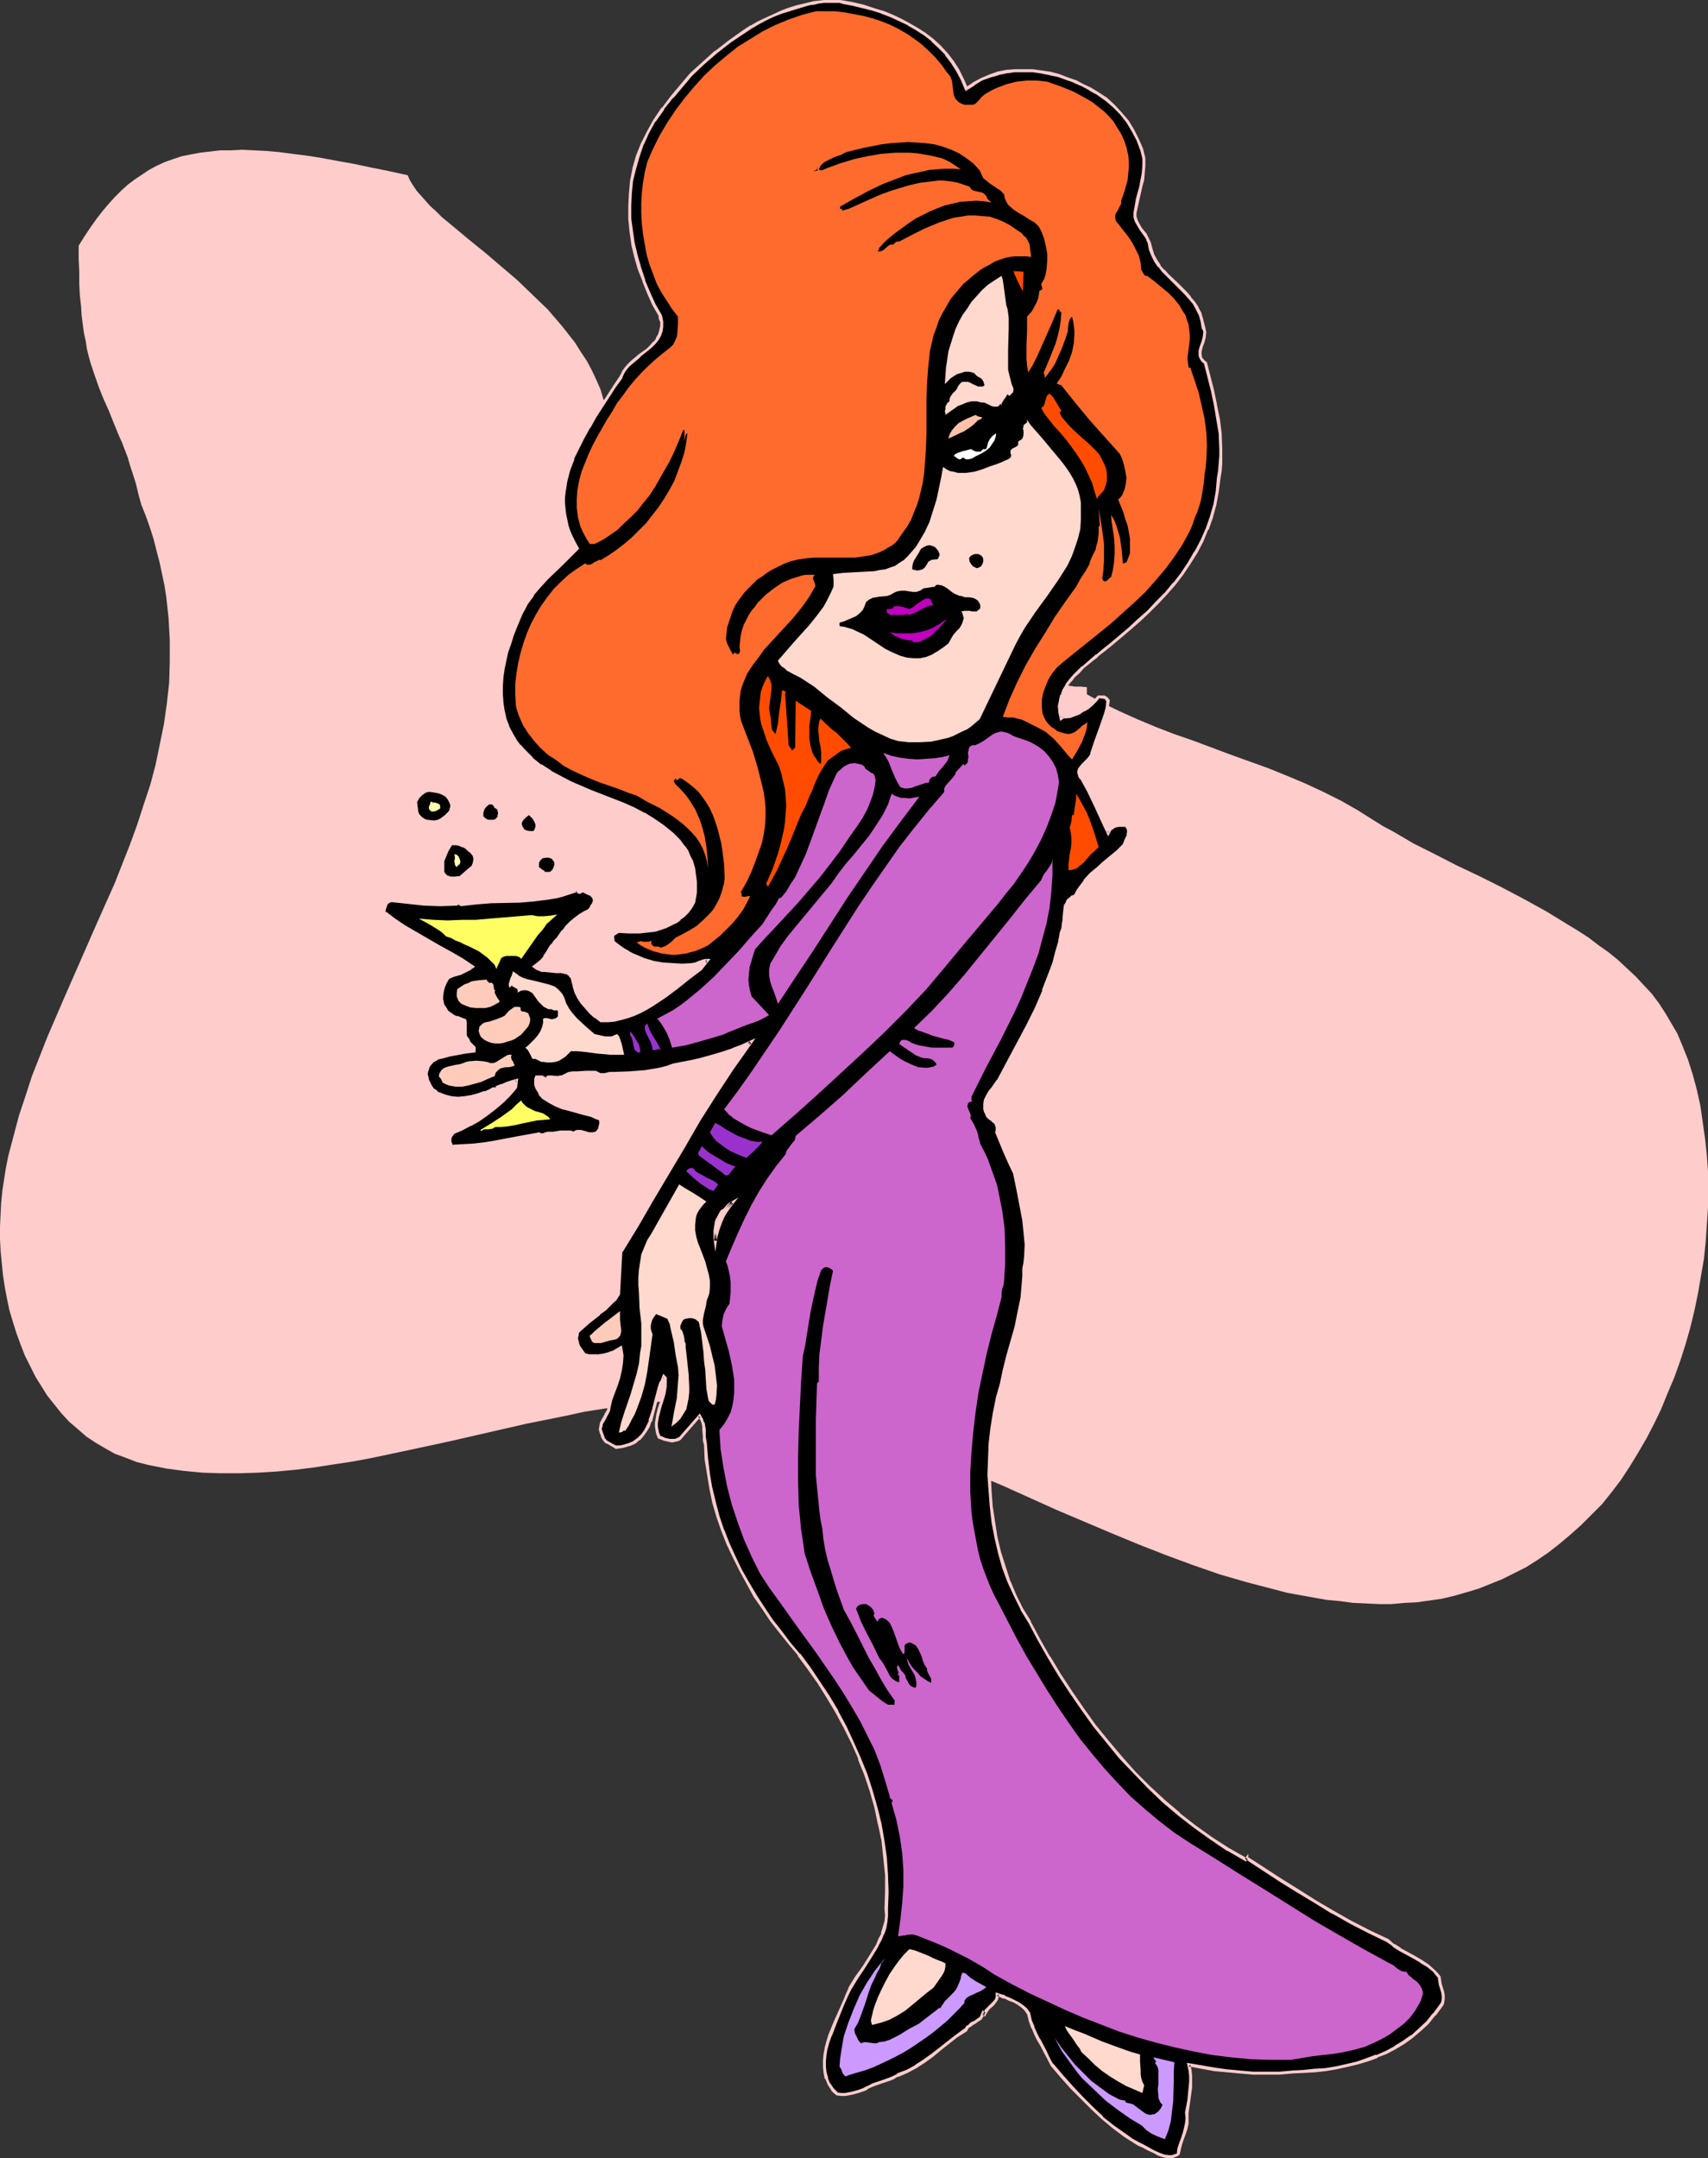 <?xml version="1.0" encoding="UTF-8" standalone="no"?>
<svg
   version="1.0"
   width="123.436mm"
   height="155.882mm"
   id="svg55"
   sodipodi:docname="Woman Drinking 2.wmf"
   xmlns:inkscape="http://www.inkscape.org/namespaces/inkscape"
   xmlns:sodipodi="http://sodipodi.sourceforge.net/DTD/sodipodi-0.dtd"
   xmlns="http://www.w3.org/2000/svg"
   xmlns:svg="http://www.w3.org/2000/svg">
  <rect width="100%" height="100%" fill="#333333" stroke="none"/>
  <sodipodi:namedview
     id="namedview55"
     pagecolor="#ffffff"
     bordercolor="#000000"
     borderopacity="0.25"
     inkscape:showpageshadow="2"
     inkscape:pageopacity="0.0"
     inkscape:pagecheckerboard="0"
     inkscape:deskcolor="#d1d1d1"
     inkscape:document-units="mm" />
  <defs
     id="defs1">
    <pattern
       id="WMFhbasepattern"
       patternUnits="userSpaceOnUse"
       width="6"
       height="6"
       x="0"
       y="0" />
  </defs>
  <path
     style="fill:#ffcccc;fill-opacity:1;fill-rule:evenodd;stroke:none"
     d="m 111.341,47.831 -5.171,-1.131 -4.848,-0.97 -4.525,-0.97 -4.525,-0.808 -4.363,-0.808 -4.04,-0.646 -3.878,-0.485 -3.717,-0.485 -3.555,-0.323 -3.394,-0.162 -3.232,-0.162 -3.07,0.162 h -2.909 l -2.747,0.323 -2.747,0.323 -2.586,0.485 -2.424,0.485 -2.424,0.808 -2.262,0.808 -2.101,0.97 -2.101,1.131 -1.939,1.293 -1.939,1.293 -1.939,1.454 -1.778,1.616 -1.778,1.778 -1.616,1.778 -1.778,2.101 -1.616,2.101 -1.616,2.262 -1.616,2.424 -1.616,2.585 v 3.717 l 0.162,3.555 v 3.232 l 0.162,3.07 0.323,2.909 0.162,2.585 0.323,2.585 0.323,2.262 0.485,2.262 0.323,2.101 0.485,1.939 0.485,1.778 1.131,3.393 1.131,3.232 1.293,3.232 1.454,3.232 1.293,3.232 1.454,3.555 0.808,1.778 0.808,2.101 0.808,2.101 0.646,2.262 0.808,2.424 0.808,2.585 0.646,2.747 0.808,2.909 1.293,3.232 1.131,3.232 0.97,3.07 0.808,3.232 0.808,3.07 0.646,3.07 0.646,3.07 0.485,3.07 0.323,2.909 0.323,3.07 0.162,2.909 0.162,3.07 v 5.817 l -0.162,5.656 -0.646,5.817 -0.808,5.656 -1.131,5.494 -1.131,5.494 -1.454,5.494 -1.778,5.333 -1.778,5.494 -1.939,5.332 -2.101,5.333 -2.101,5.333 -4.686,10.503 -9.211,21.007 -4.525,10.503 -2.101,5.332 -2.101,5.333 -1.778,5.494 -1.778,5.333 -1.454,5.494 -1.454,5.494 -0.646,3.232 -0.485,3.07 -0.485,3.232 -0.323,3.232 -0.162,3.232 L 0,334.817 v 3.393 l 0.162,3.232 0.323,3.393 0.323,3.232 0.485,3.232 0.646,3.393 0.646,3.07 0.97,3.232 0.97,3.07 1.131,3.07 1.131,2.909 1.454,2.909 1.454,2.909 1.616,2.585 1.616,2.585 1.939,2.424 1.939,2.424 2.101,2.262 2.262,1.939 2.424,2.101 2.424,1.616 2.747,1.616 2.586,1.454 3.07,1.131 2.909,1.131 3.232,0.808 4.848,0.97 4.848,0.646 5.01,0.485 5.01,0.162 h 5.171 l 5.01,-0.162 5.171,-0.323 5.171,-0.485 5.171,-0.646 5.171,-0.808 5.333,-0.808 5.171,-0.97 10.665,-2.262 10.504,-2.262 21.169,-4.848 10.504,-2.101 5.171,-1.131 5.171,-0.808 5.171,-0.808 5.171,-0.646 5.171,-0.485 5.01,-0.323 5.01,-0.323 h 5.01 l 4.848,0.323 4.848,0.323 3.232,0.485 3.07,0.485 3.232,0.646 3.394,0.646 3.232,0.808 3.394,0.97 6.625,1.939 6.949,2.424 6.949,2.585 7.11,2.747 7.11,3.07 7.272,3.07 7.272,3.07 14.705,6.625 14.867,6.302 7.433,3.07 7.433,2.909 7.433,2.747 7.433,2.585 7.272,2.101 7.433,1.939 3.717,0.97 3.555,0.646 3.555,0.646 3.717,0.646 3.555,0.323 3.555,0.485 3.555,0.162 3.555,0.162 h 3.394 l 3.555,-0.323 3.394,-0.162 3.394,-0.485 3.394,-0.485 3.394,-0.808 3.394,-0.97 3.232,-0.97 3.232,-1.293 3.232,-1.293 3.232,-1.616 3.232,-1.616 3.07,-1.939 3.07,-2.101 2.909,-2.262 3.07,-2.585 2.909,-2.585 2.909,-2.909 2.909,-2.909 2.586,-3.232 2.586,-3.393 2.424,-3.717 2.262,-3.717 2.262,-3.878 2.101,-4.04 1.939,-4.04 1.778,-4.363 1.778,-4.201 1.616,-4.525 1.454,-4.525 1.293,-4.525 1.131,-4.686 0.97,-4.686 0.808,-4.686 0.808,-4.686 0.485,-4.686 0.323,-4.848 0.323,-4.686 v -4.848 -4.686 l -0.323,-4.525 -0.485,-4.525 -0.646,-4.525 -0.646,-4.525 -0.97,-4.363 -1.131,-4.201 -1.293,-4.04 -1.616,-4.04 -1.293,-3.07 -1.616,-2.747 -1.616,-2.747 -1.778,-2.747 -1.939,-2.585 -2.262,-2.424 -2.101,-2.262 -2.424,-2.262 -2.424,-2.262 -2.586,-2.101 -2.747,-1.939 -2.747,-2.101 -2.747,-1.778 -2.909,-1.778 -5.818,-3.555 -6.141,-3.393 -6.141,-3.232 -6.141,-3.07 -6.141,-2.909 -5.979,-3.07 -5.817,-2.909 -5.494,-3.232 -2.747,-1.454 -2.586,-1.616 -4.363,-2.747 -4.525,-2.585 -4.848,-2.424 -4.848,-2.262 -5.01,-2.101 -5.171,-2.101 -10.342,-3.717 -10.342,-3.878 -5.171,-1.778 -5.01,-1.939 -5.01,-2.101 -4.686,-2.101 -4.686,-2.262 -4.363,-2.424 v -1.939 l -1.616,-0.162 h -1.616 l -3.394,-0.485 -3.394,-0.808 -3.555,-0.97 -3.394,-1.131 -3.555,-1.293 -7.272,-2.747 -7.11,-2.909 -3.555,-1.293 -3.394,-1.131 -3.555,-0.97 -3.394,-0.808 -3.394,-0.485 h -1.616 l -1.616,-0.162 -3.878,-3.878 h -1.616 l -1.454,-0.162 -1.778,-0.485 -1.454,-0.485 -1.616,-0.485 -1.616,-0.808 -3.232,-1.778 -3.232,-1.939 -3.07,-2.262 -3.07,-2.424 -3.07,-2.424 -3.07,-2.585 -2.909,-2.424 -3.07,-2.262 -2.747,-2.101 -1.454,-0.808 -1.454,-0.808 -1.293,-0.808 -1.293,-0.485 -1.454,-0.485 -1.293,-0.485 -1.293,-0.162 -1.293,-0.162 -0.162,-1.939 -0.323,-1.939 -0.808,-1.778 -0.97,-1.778 -1.293,-1.778 -1.293,-1.616 -1.454,-1.616 -1.616,-1.454 -3.394,-3.07 -3.555,-2.585 -1.616,-1.454 -1.616,-1.293 -1.454,-1.293 -1.454,-1.131 v -1.939 -1.939 l -3.878,-3.878 -0.808,-2.747 -1.131,-2.585 -1.293,-2.747 -1.293,-2.424 -1.616,-2.424 -1.616,-2.585 -1.778,-2.262 -1.778,-2.262 -1.939,-2.262 -1.939,-2.262 -4.202,-4.04 -4.202,-4.04 -4.363,-3.717 -4.363,-3.717 -4.202,-3.393 -3.878,-3.232 -1.939,-1.616 -1.778,-1.454 -1.616,-1.616 -1.616,-1.454 -1.293,-1.454 -1.293,-1.454 -1.131,-1.293 -0.97,-1.454 -0.808,-1.293 z"
     id="path1" />
  <path
     style="fill:#000000;fill-opacity:1;fill-rule:evenodd;stroke:none"
     d="m 197.149,330.777 -0.646,0.97 -0.485,1.131 -0.323,0.97 -0.162,0.97 -0.162,1.131 v 0.97 0.97 0.808 l 0.162,-1.293 0.485,-1.293 0.323,-1.454 0.646,-1.293 0.646,-1.454 0.808,-1.293 0.808,-1.293 0.808,-0.97 -0.808,0.485 -0.646,0.646 -0.646,0.646 -0.323,0.323 z m 66.74,-306.538 2.101,-1.454 2.101,-1.131 2.262,-0.808 2.262,-0.808 2.262,-0.485 2.262,-0.162 2.424,-0.162 2.424,0.162 2.424,0.162 2.262,0.485 2.424,0.646 2.262,0.646 2.262,0.97 2.101,0.97 2.101,0.97 1.939,1.293 2.262,1.454 2.101,1.939 2.101,1.939 1.778,2.262 1.454,2.424 1.293,2.585 1.131,2.585 0.646,2.424 v 2.101 l -0.162,1.939 -0.323,1.778 -0.485,1.939 -0.808,3.555 -0.646,3.555 -0.162,0.646 0.162,0.485 0.162,1.131 0.646,1.131 0.646,0.97 1.454,1.939 0.485,0.97 0.323,0.97 0.485,1.778 0.646,1.616 0.808,1.616 0.97,1.293 0.97,1.293 1.293,1.293 2.424,2.424 2.424,2.424 1.131,1.293 1.131,1.454 0.97,1.454 0.646,1.616 0.646,1.616 0.323,1.939 0.323,0.646 v 0.646 1.293 l -0.485,1.454 -0.323,1.293 -0.323,1.131 -0.162,0.485 v 0.646 l 0.162,0.646 0.323,0.485 0.485,0.485 0.646,0.485 1.778,7.595 0.97,3.878 0.646,3.878 0.485,4.04 0.323,4.04 v 1.939 l -0.162,1.939 -0.162,2.101 -0.323,2.101 -0.323,3.717 -0.808,3.393 -0.808,3.555 -1.293,3.232 -1.454,3.232 -1.616,3.07 -1.778,2.909 -1.939,2.909 -2.101,2.747 -2.262,2.747 -2.424,2.424 -2.424,2.424 -2.586,2.424 -2.424,2.262 -5.171,4.363 -2.424,1.939 -1.293,1.131 -1.454,0.97 -2.586,2.262 -1.131,1.131 -1.293,1.131 -0.97,1.293 -0.97,1.293 -0.646,1.293 -0.646,1.454 -0.485,1.454 -0.162,1.454 v 1.616 l 0.485,1.778 0.485,-0.485 h 0.323 l 0.162,0.162 1.293,-0.323 1.293,-0.323 1.293,-0.646 1.131,-0.646 1.131,-0.646 1.131,-0.97 0.97,-0.97 0.97,-1.131 h 0.808 l 0.646,0.162 0.646,0.323 0.485,0.646 -0.323,1.939 -0.485,1.778 -1.131,3.717 -1.293,3.393 -1.131,3.393 -0.162,0.485 -0.162,0.485 -0.646,0.808 -1.616,1.616 -0.646,0.808 -0.162,0.323 -0.162,0.485 v 0.485 0.485 l 0.323,0.485 0.323,0.485 0.97,1.778 0.97,1.778 1.939,3.717 1.778,3.878 1.616,3.717 0.323,-0.646 0.485,-0.646 0.646,-0.323 0.646,-0.162 0.646,-0.162 0.808,-0.162 1.293,0.162 0.485,0.646 0.323,0.646 v 0.646 l -0.162,0.646 -0.646,1.454 -0.485,1.293 -1.778,1.616 -1.939,1.616 -1.778,1.616 -1.778,1.454 -1.778,1.616 -1.616,1.778 -1.454,1.939 -0.646,1.131 -0.646,1.131 -0.646,0.323 -0.646,0.323 -0.485,0.485 -0.323,0.485 -0.323,0.646 -0.162,0.485 -0.323,1.454 v 1.616 l -0.162,0.808 v 0.646 l -0.162,1.616 -0.485,1.293 -0.646,2.747 -0.646,2.747 -0.808,2.585 -0.808,2.585 -1.939,5.009 -2.101,4.848 -2.424,4.848 -2.586,4.848 -2.586,5.009 -2.586,5.009 -1.454,1.939 -0.808,1.131 -0.808,0.97 -0.485,1.293 -0.162,1.131 -0.162,0.485 0.162,0.646 0.162,0.646 0.162,0.646 0.323,0.646 0.646,0.646 0.485,0.485 0.323,0.323 0.323,0.162 0.485,0.485 0.485,0.646 v 0.323 0.485 l -0.162,0.485 -0.162,0.485 1.293,2.585 0.97,2.747 1.293,2.909 1.454,2.747 0.646,3.07 0.646,3.232 0.646,3.232 0.485,3.393 0.485,3.393 0.162,3.393 -0.162,3.393 -0.162,1.616 -0.323,1.616 v 1.939 1.939 l -0.485,3.878 -0.646,4.04 -0.97,3.878 -2.101,8.08 -0.97,3.878 -0.97,3.878 -0.97,3.878 -0.808,4.04 -0.646,4.04 -0.485,4.201 -0.162,4.363 -0.162,4.201 0.162,4.363 0.485,4.201 0.485,4.201 0.808,4.201 0.97,4.201 1.131,4.04 1.454,3.878 1.616,3.878 1.778,3.555 2.101,3.555 2.586,4.848 2.747,4.848 2.909,4.848 3.07,4.686 3.232,4.686 3.232,4.363 3.555,4.525 3.555,4.201 3.717,4.04 4.04,4.04 4.04,3.878 4.202,3.555 4.363,3.393 4.363,3.232 4.686,2.909 4.848,2.747 0.162,-0.323 9.211,6.14 4.686,2.909 4.848,2.909 4.848,2.909 4.848,2.585 5.01,2.747 5.01,2.424 1.616,1.293 1.778,1.131 3.878,2.101 1.939,0.97 1.778,1.293 1.778,1.293 0.646,0.808 0.808,0.97 v 0.97 l 0.162,0.97 0.646,2.101 0.162,0.97 0.162,0.97 -0.162,0.97 -0.323,0.485 -0.162,0.485 -1.939,2.262 -1.778,2.262 -2.101,1.939 -2.101,1.939 -2.424,1.454 -2.262,1.454 -2.424,1.293 -2.586,1.131 -2.747,0.97 -2.747,0.808 -2.747,0.808 -2.747,0.485 -2.909,0.485 -3.07,0.323 -2.909,0.323 -3.07,0.162 -3.717,0.162 -3.555,0.162 -3.555,-0.162 -3.555,-0.162 -3.555,-0.323 -3.555,-0.485 -6.949,-1.293 0.323,1.454 0.162,1.616 v 1.616 1.616 l -0.485,3.555 -0.485,3.232 0.162,1.454 -0.162,1.454 -0.323,1.454 -0.485,1.454 -0.485,1.454 -0.485,1.293 -0.323,1.454 -0.162,1.293 -0.646,0.323 -0.646,0.323 h -0.646 l -0.646,0.162 -1.293,-0.323 -1.454,-0.485 -1.454,-0.646 -1.454,-0.646 -1.454,-0.808 -0.646,-0.485 -0.808,-0.162 -1.778,-1.131 -1.616,-1.131 -3.394,-2.424 -2.909,-2.424 -2.747,-2.747 -2.747,-2.747 -2.747,-2.747 -2.747,-3.07 -2.747,-3.232 -0.97,-1.778 -0.808,-1.778 -0.97,-1.616 -0.97,-1.616 -0.808,-1.616 -0.646,-1.778 -0.646,-1.778 -0.646,-2.101 -0.646,-0.97 -0.808,-0.808 -1.293,-0.808 -1.131,-0.646 -1.293,-0.646 -1.293,-0.485 -1.131,-0.485 -0.808,-0.323 v 0.808 l -0.323,0.808 -0.485,0.646 -0.485,0.485 -1.293,1.131 -0.646,0.808 -0.323,0.808 -0.323,-0.323 -0.323,0.808 -0.485,0.646 -0.646,0.485 -0.808,0.485 -0.646,0.485 -0.808,0.485 -0.646,0.485 -0.485,0.808 -2.424,1.616 -2.262,1.778 -2.262,1.778 -2.262,1.778 -2.101,1.454 -2.262,1.616 -2.424,1.293 -2.586,0.97 -0.97,0.485 -1.131,0.485 -2.262,0.808 -2.424,0.97 -1.131,0.485 -1.131,0.646 -1.616,0.646 -1.778,0.485 -1.939,0.162 h -0.97 -1.131 l -0.646,-0.646 -0.646,-0.646 -0.97,-1.454 -0.646,-1.616 -0.485,-1.454 -0.162,-1.778 v -1.616 l 0.162,-1.616 0.485,-1.778 0.485,-1.778 0.485,-1.616 1.293,-3.393 1.454,-3.232 0.646,-1.616 0.646,-1.454 0.646,-1.616 0.808,-1.454 1.616,-3.07 2.101,-2.909 1.939,-2.909 1.778,-3.07 0.808,-1.616 0.646,-1.454 0.485,-1.616 0.323,-1.616 0.162,-1.778 v -1.778 l 0.162,-4.686 -0.162,-4.525 -0.323,-4.686 -0.646,-4.686 -0.808,-4.525 -1.131,-4.525 -1.293,-4.686 -1.454,-4.363 -1.616,-4.363 -1.939,-4.363 -2.101,-4.201 -2.262,-4.201 -2.262,-4.04 -2.586,-4.04 -2.586,-3.878 -2.909,-3.717 -2.424,-2.909 -2.586,-3.232 -2.424,-3.232 -2.262,-3.232 -2.262,-3.393 -1.939,-3.393 -1.939,-3.555 -1.778,-3.555 -1.616,-3.717 -1.454,-3.717 -1.293,-3.717 -1.131,-3.878 -0.97,-3.878 -0.646,-3.878 -0.485,-3.878 -0.323,-4.04 -0.162,-1.131 -0.162,-1.131 v -1.939 -0.808 l -0.323,-0.97 -0.323,-0.97 -0.646,-0.97 -5.333,6.302 -0.646,0.323 -0.808,0.162 h -0.646 -0.808 l -1.454,-0.485 -1.293,-0.485 -0.323,-0.97 -0.323,-0.97 v -0.97 -0.97 l 0.162,-1.939 0.646,-1.939 0.323,-1.131 0.323,-0.97 0.485,-1.939 0.323,-2.101 0.162,-1.131 -0.162,-1.131 -0.323,-0.323 -0.646,1.454 -0.485,1.454 -0.97,3.07 -0.646,3.07 -0.97,3.07 -0.646,1.454 -0.646,1.131 -0.808,1.293 -0.97,0.97 -1.131,0.808 -1.454,0.646 -1.616,0.485 -0.97,0.162 -1.131,0.162 -1.131,-0.646 -1.131,-0.646 -0.646,-0.323 -0.323,-0.485 -0.323,-0.646 -0.162,-0.646 -0.323,-0.485 -0.162,-0.646 v -0.485 -0.485 l 0.323,-0.97 0.323,-0.97 0.646,-0.808 0.485,-0.97 0.323,-0.808 0.323,-0.97 0.485,-2.101 1.293,-3.878 0.646,-1.939 0.485,-2.101 0.485,-1.939 v -2.101 -0.97 l -0.323,-1.131 -0.97,0.808 -1.293,0.485 -1.131,0.485 -1.293,0.323 -1.454,0.162 h -1.293 l -1.293,-0.162 -1.293,-0.323 -0.97,-1.293 -0.485,-0.646 -0.323,-0.808 -0.162,-0.808 v -0.808 -0.808 l 0.162,-0.97 1.454,-1.293 1.454,-1.293 3.07,-2.424 1.454,-1.131 1.454,-1.293 1.131,-1.293 1.131,-1.454 0.646,-11.796 4.525,-7.11 4.202,-7.11 8.403,-14.543 4.363,-7.11 4.363,-7.11 4.686,-7.11 2.424,-3.555 2.586,-3.393 -2.424,0.97 -2.586,1.131 -2.747,0.808 -2.909,0.97 -2.747,0.646 -2.909,0.646 -2.586,0.646 -2.262,0.485 -1.778,0.646 -1.939,0.485 -1.939,0.323 -2.101,0.162 -4.202,0.323 -4.202,0.162 -1.131,0.162 -1.454,0.162 -0.646,0.162 -0.646,-0.162 -0.646,-0.162 -0.646,-0.485 -2.424,0.162 h -2.424 l -1.131,0.162 -1.131,0.162 -0.97,0.323 -0.97,0.485 -0.485,0.162 h -0.646 -1.293 l -0.485,-0.162 -0.646,0.162 h -0.485 l -0.323,0.485 -0.485,-0.323 -0.646,-0.162 -0.646,-0.162 h -0.808 l -0.162,0.808 -0.162,0.646 0.162,0.808 0.323,0.646 0.646,1.454 0.485,0.646 0.485,0.646 1.616,1.131 1.778,0.808 1.939,0.808 1.939,0.646 4.04,0.97 1.939,0.646 1.778,0.646 0.485,0.323 0.323,0.485 v 0.323 0.485 l -0.323,0.808 -0.162,0.485 v 0.323 l -0.485,0.485 -0.323,0.323 -0.485,0.162 h -0.485 -0.808 l -0.808,-0.162 -1.778,-0.323 h -0.808 l -0.485,0.162 -0.485,0.162 -0.808,-0.162 -0.97,-0.162 -1.939,0.162 -1.778,0.323 h -0.97 l -0.646,-0.162 -0.485,0.162 -0.646,0.323 -0.646,0.162 -0.323,-0.162 -0.323,-0.162 -6.141,1.131 -5.979,1.131 -2.909,0.323 -2.909,0.485 -2.909,0.162 h -2.909 l -0.162,-0.162 -0.162,-0.485 -0.162,-0.485 -0.162,-0.485 0.162,-0.485 0.162,-0.485 0.162,-0.485 0.485,-0.485 2.262,-1.131 2.424,-1.131 2.262,-1.454 2.262,-1.454 2.101,-1.616 2.101,-1.778 1.939,-1.939 1.778,-1.939 0.162,-1.778 -1.293,0.323 -1.293,0.485 -1.454,0.485 -0.646,0.323 -0.646,0.162 -0.162,0.323 -0.323,0.162 h -0.485 -0.323 l -0.162,0.162 -1.778,0.808 -1.778,0.646 -1.939,0.485 -1.778,0.323 -1.939,0.162 -1.939,-0.323 -1.778,-0.323 -1.778,-0.646 -0.646,-0.646 -0.485,-0.323 -0.485,-0.485 -0.323,-0.485 -0.646,-1.131 -0.162,-0.808 -0.323,-0.808 v -0.808 -0.808 l 0.323,-0.808 0.485,-0.808 0.646,-0.808 0.646,-0.485 0.808,-0.485 0.97,-0.323 1.131,-0.323 1.131,-0.323 4.525,-0.646 2.424,-0.485 v -0.323 l -0.162,-0.485 -0.485,-0.485 -0.323,-0.323 -0.323,-0.323 -0.323,-0.323 -0.162,-0.485 -0.485,-0.646 -0.162,-0.808 -0.162,-0.646 v -1.454 -0.646 -0.646 -0.646 l -1.131,-0.323 -1.131,-0.485 -1.131,-0.485 -0.808,-0.646 -0.97,-0.646 -0.485,-0.97 -0.323,-0.646 -0.162,-0.646 -0.323,-0.808 v -0.97 l 0.323,-1.293 0.162,-1.293 0.485,-1.131 0.646,-1.131 0.97,-0.485 0.808,-0.323 1.778,-0.646 1.616,-0.646 0.97,-0.485 0.808,-0.646 -2.909,-1.939 -3.07,-1.778 -3.232,-1.778 -3.07,-1.778 -3.07,-1.778 -3.07,-1.778 -3.07,-1.939 -2.747,-1.939 v -0.97 l 0.323,-0.97 0.323,-0.485 0.323,-0.323 0.485,-0.323 0.485,-0.323 4.525,0.646 4.363,0.323 4.525,0.162 h 4.525 l 0.162,-0.162 0.162,-0.162 0.323,-0.162 0.323,0.323 0.323,0.162 4.04,-0.485 4.04,-0.162 7.757,-0.323 3.878,-0.162 3.878,-0.646 1.939,-0.323 1.939,-0.485 1.939,-0.646 2.101,-0.646 0.323,0.323 0.162,0.162 h 0.323 l 0.323,-0.323 h 0.323 l 0.485,0.162 0.485,0.162 0.808,0.485 0.808,0.323 0.485,0.646 0.323,0.485 v 0.485 l -0.162,0.646 -0.646,1.131 -0.808,0.808 -1.293,0.808 -1.293,0.808 -1.131,0.808 -1.131,0.97 -1.131,1.131 -0.808,0.97 -0.97,1.131 -0.646,1.131 -0.808,0.808 -0.808,0.808 -0.646,1.131 -0.646,0.97 -0.646,1.131 -0.97,1.131 -0.808,0.808 -1.131,0.808 0.646,0.485 0.646,0.323 0.808,0.162 0.646,0.162 1.616,0.162 h 1.616 1.454 l 0.646,0.162 0.646,0.162 0.646,0.323 0.485,0.323 0.323,0.646 0.323,0.646 0.323,1.778 0.646,1.616 0.808,1.616 0.97,1.454 1.131,1.293 1.131,1.293 1.293,1.131 1.454,0.97 h 1.778 l 1.939,-0.162 1.778,-0.323 1.778,-0.485 1.778,-0.646 1.778,-0.808 1.616,-0.97 1.778,-0.97 3.394,-2.262 3.232,-2.424 3.232,-2.585 3.07,-2.424 1.778,-2.262 h -0.485 l -0.485,0.162 -0.97,0.323 -1.131,0.323 -0.97,0.162 -2.747,0.162 h -2.747 l -2.747,-0.162 -2.586,-0.485 -2.586,-0.808 -2.747,-1.293 -1.293,-0.646 -1.293,-0.808 -1.293,-0.808 -1.293,-1.131 -0.323,-0.485 -0.162,-0.485 v -0.485 l 0.162,-0.323 0.162,-0.323 0.323,-0.323 0.97,-0.485 2.909,0.162 h 2.909 l 2.909,-0.485 1.454,-0.162 1.454,-0.485 1.293,-0.323 1.293,-0.646 1.293,-0.646 1.293,-0.97 0.97,-0.808 1.131,-1.131 0.97,-1.131 0.808,-1.293 0.323,-2.909 v -2.585 l -0.162,-2.585 -0.323,-1.131 -0.323,-1.131 -0.323,-1.131 -0.485,-1.131 -0.485,-1.131 -0.808,-0.97 -0.646,-1.131 -0.808,-0.97 -0.97,-0.97 -0.97,-0.97 -2.424,-2.101 -2.586,-1.778 -2.747,-1.454 -2.747,-1.454 -2.909,-1.293 -5.817,-2.424 -2.909,-1.131 -5.656,-2.424 -2.747,-1.454 -2.747,-1.454 -2.586,-1.616 -2.424,-2.101 -2.262,-2.101 -1.131,-1.293 -0.97,-1.293 -1.293,-1.939 -0.97,-2.101 -0.646,-2.101 -0.646,-2.101 -0.323,-2.262 -0.162,-2.262 v -2.424 l 0.162,-2.262 0.323,-2.262 0.485,-2.424 0.646,-2.101 0.646,-2.262 0.646,-2.262 0.808,-2.101 0.97,-2.101 0.808,-1.939 0.646,-1.293 0.808,-1.293 1.616,-2.585 1.939,-2.262 2.101,-2.262 4.202,-4.04 2.101,-1.939 1.939,-1.939 -0.808,-1.616 -0.808,-1.616 -0.646,-1.454 -0.485,-1.454 -0.485,-1.616 -0.323,-1.616 -0.162,-1.454 v -1.616 -1.454 -1.616 l 0.485,-3.07 0.808,-2.909 1.131,-3.07 1.293,-2.909 1.454,-2.909 1.778,-2.909 1.616,-2.909 3.555,-5.494 1.778,-2.585 1.616,-2.585 0.646,-1.131 0.646,-0.97 0.808,-0.97 0.97,-0.97 2.101,-1.778 2.101,-1.778 1.131,-0.808 0.808,-0.97 0.808,-0.97 0.485,-0.97 0.485,-1.131 0.323,-1.293 -0.162,-1.454 -0.162,-0.646 -0.162,-0.808 -1.778,-3.07 -1.454,-3.232 -1.293,-3.393 -1.131,-3.232 -0.97,-3.393 -0.808,-3.393 -0.485,-3.393 -0.323,-3.393 -0.162,-3.555 0.323,-3.393 0.323,-3.393 0.646,-3.393 0.97,-3.393 1.293,-3.232 1.454,-3.232 1.778,-3.232 2.424,-3.232 2.424,-3.232 5.171,-6.14 3.394,-3.07 3.394,-3.07 3.717,-2.909 3.878,-2.747 2.101,-1.293 1.939,-0.97 2.101,-1.131 2.101,-0.97 2.101,-0.808 2.101,-0.808 2.101,-0.646 2.101,-0.485 1.131,-0.323 1.293,-0.323 1.454,-0.162 1.454,-0.162 1.454,-0.162 h 1.454 l 1.293,0.162 1.131,0.162 2.747,0.485 2.586,0.646 2.586,0.808 2.424,0.808 2.586,0.97 2.424,0.97 2.424,1.293 2.262,1.293 2.101,1.454 2.101,1.616 1.939,1.778 1.939,1.939 1.616,2.101 1.454,2.262 1.293,2.585 z"
     id="path2" />
  <path
     style="fill:#ffcccc;fill-opacity:1;fill-rule:evenodd;stroke:none"
     d="m 196.826,330.454 -0.646,1.131 v 0 l -0.485,0.97 -0.162,0.162 -0.323,0.97 v 0.162 l -0.162,0.97 -0.162,1.131 v 0 0.97 1.131 l 0.485,3.717 0.646,-4.363 v 0.162 l 0.323,-1.293 0.485,-1.454 v 0 l 0.485,-1.293 0.646,-1.454 0.808,-1.293 v 0 l 0.808,-1.131 2.101,-2.747 -2.747,1.616 -0.646,0.646 v 0 l -0.646,0.808 0.162,-0.162 -0.485,0.323 v 0 l -0.485,0.323 0.646,0.646 0.323,-0.323 v 0 l 0.485,-0.323 0.646,-0.808 v 0.162 l 0.646,-0.646 h -0.162 l 0.808,-0.485 -0.485,-0.646 -0.97,1.131 -0.808,1.131 v 0.162 l -0.646,1.293 -0.646,1.293 -0.646,1.454 v 0 l -0.485,1.454 -0.323,1.293 v 0.162 l -0.162,1.293 h 0.808 l -0.162,-0.808 v 0 -0.97 l 0.162,-0.97 v 0 -0.97 l 0.162,-1.131 v 0.162 l 0.485,-1.131 -0.162,0.162 0.485,-1.131 v 0.162 l 0.646,-0.97 v 0 z"
     id="path3" />
  <path
     style="fill:#ffcccc;fill-opacity:1;fill-rule:evenodd;stroke:none"
     d="m 263.727,24.885 2.586,-1.616 h -0.162 l 2.101,-1.293 2.262,-0.808 v 0 l 2.262,-0.646 h -0.162 l 2.262,-0.485 2.424,-0.323 h -0.162 2.424 2.424 v 0 l 2.262,0.323 2.424,0.485 h -0.162 l 2.424,0.485 2.262,0.808 2.262,0.808 h -0.162 l 2.262,0.97 2.101,1.131 h -0.162 l 2.101,1.131 2.262,1.616 -0.162,-0.162 2.262,1.939 1.939,1.939 v 0 l 1.778,2.262 v 0 l 1.454,2.424 v 0 l 1.293,2.424 0.97,2.585 v -0.162 l 0.646,2.585 v -0.162 2.101 -0.162 l -0.162,2.101 -0.323,1.778 v -0.162 l -0.323,1.939 -0.97,3.555 v 0 l -0.646,3.717 v 0.646 0.646 0 l 0.323,1.131 0.646,1.131 v 0 l 0.646,1.131 1.293,1.778 v 0 l 0.646,0.97 -0.162,-0.162 0.485,1.131 0.323,1.778 0.646,1.616 v 0 l 0.808,1.616 v 0 l 0.97,1.454 h 0.162 l 0.97,1.293 v 0 l 1.293,1.293 2.424,2.424 2.424,2.424 1.131,1.293 v 0 l 1.131,1.293 0.808,1.454 v 0 l 0.808,1.616 v -0.162 l 0.485,1.778 v -0.162 l 0.323,1.939 v 0.162 l 0.323,0.646 v -0.162 l 0.162,0.646 v 0 l -0.162,1.293 v 0 l -0.323,1.293 -0.485,1.293 -0.323,1.131 v 0.162 0.485 0.808 l 0.162,0.485 0.323,0.646 v 0 l 0.485,0.646 0.646,0.485 -0.162,-0.162 1.939,7.595 0.808,3.878 v 0 l 0.646,3.878 0.646,3.878 v 0 l 0.162,4.04 v 1.939 l -0.162,1.939 v 0 l -0.162,2.101 -0.323,1.939 -0.323,3.717 -0.646,3.555 v 0 l -0.97,3.393 -1.131,3.232 v 0 l -1.454,3.232 -1.616,3.07 v -0.162 l -1.778,3.07 -1.939,2.909 -2.101,2.747 v -0.162 l -2.262,2.747 -2.424,2.424 -2.424,2.585 -2.586,2.262 -2.424,2.262 v 0 l -5.171,4.363 -2.424,1.939 -1.293,1.131 v -0.162 l -1.293,1.131 v 0 l -2.586,2.262 h -0.162 l -1.131,1.131 -1.131,1.131 -1.131,1.293 v 0 l -0.97,1.293 v 0.162 l -0.808,1.293 -0.485,1.454 h -0.162 l -0.323,1.454 v 0.162 l -0.323,1.454 v 0 l 0.162,1.616 v 0.162 l 0.485,2.262 0.97,-0.646 v 0 l 0.323,-0.162 h -0.485 0.162 -0.162 l 0.323,0.162 1.616,-0.162 v 0 l 1.293,-0.485 v 0 l 1.293,-0.485 1.131,-0.808 h 0.162 l 1.131,-0.646 v 0 l 1.131,-0.97 v 0 l 0.97,-0.97 0.97,-1.131 -0.323,0.162 h 0.808 v 0 l 0.646,0.162 -0.162,-0.162 0.646,0.323 h -0.162 l 0.485,0.646 -0.162,-0.323 -0.162,1.778 v 0 l -0.485,1.778 -1.293,3.717 -1.293,3.555 -1.131,3.393 v 0.485 -0.162 l -0.323,0.485 v 0 l -0.485,0.646 v 0 l -1.616,1.616 -0.646,0.808 v 0 l -0.323,0.485 -0.162,0.646 v 0.485 l 0.162,0.485 0.162,0.646 0.485,0.646 v -0.162 l 0.97,1.778 0.97,1.778 1.778,3.717 1.778,3.878 2.101,4.525 0.808,-1.454 -0.162,0.162 0.485,-0.646 v 0.162 l 0.646,-0.485 h -0.162 l 0.646,-0.162 h -0.162 l 0.808,-0.162 h 0.646 v 0 h 1.293 l -0.323,-0.162 0.485,0.646 v -0.162 l 0.162,0.646 v 0 0.646 -0.162 l -0.162,0.808 0.162,-0.162 -0.646,1.293 -0.485,1.293 v 0 l -1.778,1.778 v 0 l -1.778,1.454 -1.939,1.616 v 0 l -1.778,1.616 -1.778,1.454 -1.616,1.778 v 0.162 l -1.454,1.939 -0.646,0.97 v 0 l -0.646,1.293 0.162,-0.323 -0.646,0.323 h -0.162 l -0.485,0.485 -0.646,0.485 -0.323,0.485 v 0.162 l -0.323,0.646 h -0.162 l 0.646,0.808 v 0 l 0.323,-0.646 -0.162,0.162 0.323,-0.646 v 0 l 0.323,-0.485 v 0 l 0.485,-0.323 v 0 l 0.485,-0.323 v 0 l 0.808,-0.323 0.646,-1.293 v 0 l 0.646,-0.97 1.454,-1.939 v 0 l 1.616,-1.778 1.778,-1.616 1.778,-1.454 h -0.162 l 1.939,-1.616 1.778,-1.616 h 0.162 l 1.778,-1.778 0.485,-1.293 0.808,-1.454 v -0.808 0 -0.808 l -0.323,-0.808 -0.646,-0.646 -1.454,-0.162 h -0.162 -0.646 l -0.808,0.162 -0.646,0.323 v 0 l -0.646,0.323 -0.646,0.646 -0.323,0.808 h 0.646 l -1.616,-3.717 -1.778,-3.878 -1.778,-3.717 -0.97,-1.778 -0.97,-1.778 v 0 l -0.485,-0.646 v 0.162 l -0.323,-0.646 0.162,0.162 -0.162,-0.485 v 0.162 -0.485 0.162 l 0.162,-0.485 v 0 l 0.162,-0.323 v 0.162 l 0.646,-0.808 1.616,-1.616 v -0.162 l 0.646,-0.646 v -0.162 l 0.162,-0.323 0.323,-0.646 1.131,-3.393 1.293,-3.555 1.131,-3.555 0.485,-1.939 v 0 l 0.323,-2.101 -0.646,-0.808 -0.808,-0.485 h -0.646 -1.131 l -1.131,1.131 -0.97,0.97 h 0.162 l -1.131,0.97 v -0.162 l -1.131,0.808 v 0 l -1.131,0.646 -1.293,0.485 v 0 l -1.131,0.485 v 0 l -1.293,0.162 0.323,0.162 -0.162,-0.162 -0.323,-0.162 -0.485,0.162 -0.646,0.323 0.646,0.323 -0.323,-1.616 v 0 -1.616 0.162 l 0.162,-1.616 v 0.162 l 0.323,-1.454 v 0 l 0.646,-1.454 0.646,-1.293 v 0 l 0.97,-1.293 v 0.162 l 0.97,-1.293 1.293,-1.131 1.131,-1.293 v 0 l 2.586,-2.101 v 0 l 1.293,-0.97 v -0.162 l 1.293,-0.97 2.424,-1.939 5.171,-4.363 v 0 l 2.586,-2.262 2.586,-2.424 2.424,-2.424 2.424,-2.585 2.262,-2.585 v 0 l 2.101,-2.747 1.939,-2.909 1.939,-3.07 v 0 l 1.616,-3.07 1.293,-3.232 h 0.162 l 1.131,-3.232 0.97,-3.555 v 0 l 0.646,-3.555 0.485,-3.717 0.323,-1.939 0.162,-2.101 v -0.162 -1.939 -1.939 l -0.162,-4.04 v -0.162 l -0.485,-3.878 -0.808,-3.878 v -0.162 l -0.808,-3.878 -1.939,-7.595 -0.808,-0.646 0.162,0.162 -0.485,-0.646 v 0.162 l -0.323,-0.646 0.162,0.162 -0.162,-0.646 v 0.162 -0.646 0.162 -0.646 0.162 l 0.323,-1.293 0.485,-1.293 0.323,-1.293 0.162,-1.454 -0.162,-0.646 v -0.162 l -0.162,-0.646 v 0 l -0.485,-1.778 v -0.162 l -0.485,-1.616 v -0.162 l -0.808,-1.454 V 83.866 l -0.97,-1.454 -1.131,-1.293 V 80.957 l -1.131,-1.293 -2.424,-2.424 -2.586,-2.424 -1.131,-1.293 v 0.162 l -1.131,-1.293 h 0.162 l -0.97,-1.454 v 0 l -0.808,-1.454 v 0 l -0.485,-1.616 -0.485,-1.778 -0.485,-0.97 -0.485,-0.97 v -0.162 l -1.454,-1.778 -0.646,-1.131 v 0 l -0.485,-0.97 v 0 l -0.323,-0.97 v 0 -0.485 0 -0.485 l 0.808,-3.717 v 0 l 0.808,-3.555 0.485,-1.778 v 0 l 0.162,-1.939 0.162,-1.939 v 0 -2.101 l -0.646,-2.585 v 0 l -1.131,-2.585 -1.293,-2.585 v 0 l -1.454,-2.424 v 0 l -1.939,-2.262 v 0 l -1.939,-2.101 -2.101,-1.939 v 0 l -2.262,-1.454 -2.101,-1.293 v 0 l -2.101,-0.97 -2.101,-1.131 h -0.162 l -2.262,-0.808 -2.101,-0.808 -2.424,-0.646 h -0.162 l -2.262,-0.323 -2.262,-0.323 h -0.162 -2.424 -2.424 v 0 l -2.262,0.162 -2.424,0.485 v 0 l -2.262,0.808 v 0 l -2.262,0.97 -2.101,1.131 v 0 l -2.101,1.454 0.646,0.162 z"
     id="path4" />
  <path
     style="fill:#ffcccc;fill-opacity:1;fill-rule:evenodd;stroke:none"
     d="m 290.714,246.75 -0.162,0.646 v 0 l -0.162,1.454 -0.162,1.454 v 0.808 l -0.162,0.808 -0.162,1.454 v 0 l -0.485,1.293 v 0.162 l -0.485,2.747 v -0.162 l -0.808,2.747 -0.646,2.585 -0.97,2.585 v 0 l -1.939,5.009 h 0.162 l -2.101,4.848 -2.424,4.848 -2.586,4.848 -2.586,4.848 -2.747,5.171 v -0.162 l -1.454,2.101 -0.808,0.97 -0.646,1.131 v 0 l -0.646,1.293 -0.162,1.131 v 0.646 0.646 0.162 l 0.162,0.646 v 0 l 0.323,0.646 0.323,0.808 0.646,0.646 v 0 l 0.97,0.646 v 0.162 l 0.323,0.162 v 0 l 0.485,0.485 h -0.162 l 0.323,0.646 v -0.162 0.323 -0.162 0.485 -0.162 0.485 l -0.162,0.646 1.131,2.747 v 0 l 1.131,2.747 v 0 l 1.293,2.909 1.293,2.747 V 320.112 l 0.646,3.07 0.646,3.232 0.646,3.393 0.646,3.393 0.323,3.232 v 0 l 0.323,3.393 -0.162,3.393 v -0.162 l -0.162,1.616 -0.323,1.616 v 2.101 l -0.162,1.939 v 0 l -0.323,3.878 -0.808,3.878 v 0 l -0.808,4.04 -2.262,7.918 -0.97,3.878 -0.808,3.878 -1.131,3.878 v 0.162 l -0.808,4.04 -0.646,4.04 -0.485,4.201 v 0 l -0.162,4.363 -0.162,4.201 0.323,4.363 v 0 l 0.323,4.201 0.485,4.363 0.808,4.201 v 0 l 0.97,4.201 1.131,4.04 1.454,3.878 v 0 l 1.778,3.878 1.778,3.555 v 0.162 l 2.101,3.393 v 0 l 2.586,4.848 2.747,4.848 v 0 l 2.909,4.848 3.07,4.686 3.232,4.686 3.232,4.525 v 0 l 3.555,4.363 v 0 l 3.555,4.363 3.878,4.04 3.878,4.04 4.04,3.878 4.202,3.555 v 0 l 4.363,3.393 4.525,3.232 4.525,3.07 h 0.162 l 5.01,2.909 0.485,-0.646 -0.646,-0.323 v 0.323 l 9.373,6.14 4.686,2.909 4.848,2.909 4.686,2.909 h 0.162 l 4.848,2.747 5.01,2.585 5.01,2.424 v 0 l 1.616,1.131 v 0.162 l 1.778,1.131 v 0 l 3.878,2.101 1.939,1.131 h -0.162 l 1.939,1.131 v 0 l 1.616,1.293 v 0 l 0.646,0.808 0.808,0.97 -0.162,-0.323 0.162,0.97 0.162,1.131 v 0 l 0.646,2.101 v 0 l 0.162,0.97 v -0.162 0.97 0 l -0.162,0.97 v -0.162 l -0.162,0.485 v -0.162 l -0.323,0.485 -1.778,2.424 v -0.162 l -1.778,2.262 -2.101,1.939 -2.101,1.939 v -0.162 l -2.262,1.616 -2.424,1.454 h 0.162 l -2.424,1.293 -2.586,1.131 v -0.162 l -2.586,0.97 -2.747,0.97 -2.747,0.646 v 0 l -2.909,0.646 -2.909,0.485 -2.909,0.162 -3.07,0.323 h 0.162 l -3.07,0.162 -3.717,0.323 h -3.555 -3.555 l -3.555,-0.323 v 0 l -3.555,-0.323 -3.394,-0.485 -7.595,-1.293 0.485,2.101 0.162,1.454 v 0 1.616 l -0.162,1.616 v 0 l -0.323,3.393 -0.646,3.393 0.162,1.616 v -0.162 l -0.162,1.454 -0.323,1.454 v 0 l -0.323,1.293 -0.485,1.454 -0.485,1.293 -0.485,1.454 v 0 l -0.162,1.454 0.162,-0.323 -0.485,0.323 v 0 l -0.646,0.162 h 0.162 l -0.646,0.162 h -0.646 0.162 l -1.454,-0.162 v 0 l -1.293,-0.485 v 0 l -1.454,-0.646 -1.454,-0.808 -1.454,-0.808 -0.646,-0.323 -0.646,-0.323 v 0 l -1.778,-0.97 -1.778,-1.293 -3.232,-2.262 v 0 l -3.07,-2.424 h 0.162 l -2.909,-2.747 -2.586,-2.585 -2.747,-2.909 -2.747,-3.07 -2.747,-3.232 v 0.162 l -0.97,-1.778 -0.808,-1.778 -1.778,-3.393 v 0.162 l -0.808,-1.616 -0.808,-1.778 0.162,0.162 -0.808,-1.939 -0.485,-2.101 -0.808,-1.131 -0.97,-0.808 v 0 l -1.131,-0.808 v 0 l -0.485,0.646 v 0 l 1.131,0.808 v 0 l 0.808,0.808 v 0 l 0.646,0.97 v -0.162 l 0.485,2.101 0.646,1.778 0.162,0.162 0.646,1.616 0.808,1.616 v 0 l 0.97,1.616 0.808,1.616 0.97,1.778 0.97,1.939 2.747,3.232 2.747,3.07 2.747,2.747 2.747,2.747 2.747,2.585 v 0 l 3.07,2.585 v 0 l 3.232,2.424 1.778,1.131 1.778,1.131 v 0 l 0.646,0.323 0.808,0.323 1.454,0.808 1.454,0.646 1.454,0.808 v 0 l 1.454,0.485 v 0 l 1.454,0.162 h 0.808 l 0.646,-0.162 0.646,-0.323 h 0.162 l 0.646,-0.485 0.323,-1.454 v 0 l 0.323,-1.293 0.485,-1.454 0.485,-1.293 0.485,-1.454 v 0 l 0.323,-1.454 v -1.454 -0.162 -1.454 0.162 l 0.485,-3.393 0.485,-3.555 v 0 -1.616 -1.616 -0.162 l -0.162,-1.454 -0.323,-1.454 -0.485,0.485 6.949,1.293 3.555,0.323 3.394,0.323 h 0.162 l 3.555,0.323 h 3.555 3.555 l 3.717,-0.323 3.07,-0.162 v 0 l 3.07,-0.162 2.909,-0.323 2.909,-0.485 2.909,-0.646 v 0 l 2.747,-0.646 2.747,-0.808 2.747,-0.97 v -0.162 l 2.586,-0.97 2.424,-1.293 v 0 l 2.424,-1.454 2.262,-1.616 0.162,-0.162 2.101,-1.778 2.101,-1.939 1.778,-2.262 h 0.162 l 1.778,-2.424 0.323,-0.485 0.162,-0.485 0.162,-1.131 v -0.97 0 l -0.162,-0.97 v 0 l -0.646,-2.101 v 0 l -0.162,-0.97 -0.162,-1.131 -0.808,-0.97 -0.808,-0.808 v 0 l -1.616,-1.454 v 0 l -1.939,-1.293 v 0 l -1.939,-1.131 -3.878,-2.101 h 0.162 l -1.778,-1.131 v 0.162 l -1.616,-1.454 -5.171,-2.424 -5.01,-2.585 -4.848,-2.747 v 0 l -4.686,-2.747 -4.848,-3.07 -4.686,-2.909 -9.211,-5.979 0.162,0.323 v -1.131 l -0.97,1.293 0.485,-0.162 -4.848,-2.747 v 0 l -4.525,-2.909 -4.525,-3.232 -4.363,-3.393 h 0.162 l -4.202,-3.555 -4.202,-3.878 -3.878,-3.878 -3.717,-4.201 -3.555,-4.201 v 0 l -3.555,-4.363 v 0 l -3.232,-4.525 -3.232,-4.686 -3.07,-4.686 -2.909,-4.848 v 0.162 l -2.747,-4.848 -2.586,-4.848 v -0.162 l -2.101,-3.393 v 0 l -1.778,-3.555 -1.616,-3.878 v 0.162 l -1.293,-4.04 -1.293,-4.04 -0.97,-4.04 v 0 l -0.646,-4.201 -0.646,-4.201 -0.323,-4.363 v 0.162 l -0.162,-4.363 v -4.201 l 0.323,-4.363 v 0.162 l 0.485,-4.201 0.485,-4.201 0.97,-4.04 v 0.162 l 0.97,-3.878 0.808,-3.878 1.131,-4.04 2.101,-7.918 0.97,-3.878 v -0.162 l 0.646,-4.04 0.485,-3.878 v 0 -1.939 -1.939 0 l 0.323,-1.616 0.162,-1.616 v 0 l 0.162,-3.393 -0.162,-3.393 v 0 l -0.485,-3.393 -0.485,-3.393 -0.646,-3.232 -0.808,-3.232 -0.646,-3.232 -1.454,-2.747 -1.131,-2.909 v 0 l -1.131,-2.747 v 0 l -1.293,-2.585 0.162,0.162 0.162,-0.485 0.162,-0.485 v -0.485 0 l -0.162,-0.485 -0.323,-0.646 -0.646,-0.646 -0.323,-0.323 v 0.162 l -0.97,-0.808 v 0 l -0.485,-0.646 v 0.162 l -0.323,-0.646 -0.162,-0.646 v 0 l -0.162,-0.646 v 0 -0.485 0 -0.485 l 0.323,-1.131 -0.162,0.162 0.646,-1.293 v 0.162 l 0.646,-1.131 0.808,-0.97 1.454,-2.101 v 0 l 2.586,-5.009 2.747,-4.848 2.424,-5.009 2.424,-4.848 2.101,-4.848 h 0.162 l 1.939,-5.009 v 0 l 0.808,-2.585 0.646,-2.585 0.808,-2.747 v -0.162 l 0.485,-2.747 v 0.162 l 0.485,-1.454 0.162,-1.454 0.162,-0.808 v -0.808 l 0.162,-1.454 0.162,-1.454 z"
     id="path5" />
  <path
     style="fill:#ffcccc;fill-opacity:1;fill-rule:evenodd;stroke:none"
     d="m 278.432,546.663 -1.293,-0.646 -1.293,-0.646 -1.293,-0.485 v -0.162 l -1.131,-0.323 v 0 l -1.454,-0.485 v 1.293 -0.162 l -0.162,0.808 v -0.162 l -0.485,0.646 v 0 l -0.485,0.485 -1.293,1.293 -0.646,0.646 v 0.162 l -0.323,0.808 0.646,-0.162 -0.808,-0.808 -0.646,1.454 0.162,-0.162 -0.485,0.808 v -0.162 l -0.646,0.485 -0.646,0.485 -0.808,0.323 -0.646,0.485 v 0.162 l -0.808,0.485 -0.485,0.808 v -0.162 l -2.424,1.778 -2.262,1.778 v 0 l -2.262,1.778 v 0 l -2.101,1.616 -2.262,1.616 -2.262,1.454 h 0.162 l -2.424,1.293 v 0 l -2.586,0.97 v 0.162 l -0.97,0.485 -1.131,0.485 v 0 l -2.262,0.808 -2.424,0.808 v 0 l -1.131,0.646 h -0.162 l -0.97,0.485 h 0.162 l -1.778,0.646 -1.778,0.485 v 0 l -1.778,0.323 v 0 h -0.97 l -1.131,-0.162 0.323,0.162 -0.646,-0.646 -0.646,-0.646 v 0 l -0.97,-1.454 v 0.162 l -0.646,-1.616 0.162,0.162 -0.485,-1.616 v 0 l -0.162,-1.616 v 0 -1.616 0.162 l 0.162,-1.778 0.323,-1.778 v 0.162 l 0.485,-1.778 0.646,-1.778 v 0.162 l 1.293,-3.393 v 0 l 1.293,-3.232 0.646,-1.616 0.646,-1.454 0.646,-1.454 0.808,-1.616 v 0 l 1.778,-2.909 1.939,-2.909 1.939,-3.07 1.778,-2.909 V 531.15 l 0.808,-1.454 0.646,-1.616 0.162,-0.162 0.485,-1.454 0.323,-1.778 v 0 l 0.162,-1.616 v -0.162 -1.778 l 0.162,-4.686 -0.162,-4.525 v -0.162 l -0.323,-4.686 -0.646,-4.525 -0.808,-4.686 v 0 l -1.131,-4.525 -1.293,-4.525 -1.454,-4.525 v 0 l -1.778,-4.363 v 0 l -1.939,-4.363 -1.939,-4.201 -2.262,-4.201 v -0.162 l -2.424,-4.04 -2.586,-3.878 -2.586,-3.878 -2.747,-3.717 h -0.162 l -2.586,-3.07 -2.424,-3.232 v 0 l -2.424,-3.07 -2.262,-3.393 -2.101,-3.232 -2.101,-3.555 v 0 l -1.939,-3.393 -1.778,-3.717 -1.616,-3.555 -1.454,-3.717 v 0.162 l -1.293,-3.878 -0.97,-3.717 -0.97,-4.04 v 0.162 l -0.646,-3.878 -0.485,-4.04 v 0.162 l -0.323,-4.04 v -0.162 l -0.162,-1.131 v 0.162 l -0.162,-1.131 v -1.939 l -0.162,-0.97 -0.162,-0.97 h -0.162 l -0.323,-0.97 v 0 l -0.808,-1.454 -5.817,6.625 0.162,-0.162 -0.808,0.323 h 0.162 l -0.646,0.162 v 0 h -0.646 v 0 h -0.646 v 0 l -1.454,-0.323 h 0.162 l -1.454,-0.646 0.323,0.323 -0.485,-0.97 -0.162,-0.97 v 0.162 l -0.162,-0.97 v 0 -0.97 0 l 0.323,-1.939 v 0.162 l 0.485,-1.939 0.323,-1.131 0.323,-0.97 0.646,-2.101 v 0 l 0.323,-2.101 v 0 -1.131 -1.293 l -0.97,-0.97 -0.808,2.101 h -0.162 l -0.485,1.454 -0.808,3.07 -0.808,3.232 -0.97,2.909 h 0.162 l -0.646,1.293 -0.646,1.293 v 0 l -0.808,1.131 v 0 l -0.97,0.97 v 0 l -1.131,0.808 h 0.162 l -1.454,0.646 v 0 l -1.616,0.485 v 0 l -0.808,0.162 h -1.131 l 0.323,0.162 -1.293,-0.646 -1.131,-0.646 v 0 l -0.485,-0.323 v 0 l -0.323,-0.485 v 0.162 l -0.323,-0.646 0.162,0.162 -0.323,-0.808 v 0 l -0.162,-0.485 v 0 l -0.162,-0.485 v 0 l -0.162,-0.485 v 0 l 0.162,-0.485 v 0.162 l 0.162,-0.97 v 0 l 0.485,-0.808 v 0 l 0.485,-0.808 v -0.162 l 0.485,-0.808 0.485,-0.97 0.162,-0.97 0.485,-2.101 1.454,-3.878 0.646,-1.939 0.485,-2.101 v 0 l 0.323,-2.101 v 0 l 0.162,-2.101 -0.162,-0.97 v -0.162 l -0.323,-1.616 -1.616,0.97 v 0 l -1.131,0.646 0.162,-0.162 -1.293,0.485 -1.293,0.323 v 0 l -1.293,0.162 v 0 l 0.162,0.808 h 1.293 l 1.293,-0.485 1.293,-0.323 0.162,-0.162 1.131,-0.485 v 0 l 1.131,-0.646 -0.646,-0.323 0.162,0.97 v 0 0.97 2.101 0 l -0.323,1.939 v 0 l -0.646,1.939 -0.646,2.101 -1.293,3.878 -0.485,1.939 -0.162,0.97 v 0 l -0.485,0.808 -0.485,0.97 v 0 l -0.485,0.808 v 0 l -0.485,0.97 -0.162,0.97 v 0.162 l -0.162,0.485 0.162,0.646 0.162,0.646 v 0 l 0.323,0.485 h -0.162 l 0.323,0.808 0.323,0.485 0.485,0.646 0.485,0.323 h 0.162 l 1.131,0.646 1.293,0.808 1.131,-0.162 0.97,-0.162 v 0 l 1.616,-0.485 h 0.162 l 1.454,-0.646 1.131,-0.97 h 0.162 l 0.97,-1.131 0.808,-1.131 v 0 l 0.808,-1.293 0.485,-1.454 h 0.162 l 0.808,-3.07 0.808,-3.07 0.808,-3.07 0.646,-1.616 -0.162,0.162 0.646,-1.454 -0.646,0.162 0.323,0.323 v -0.323 1.131 1.131 -0.162 l -0.323,2.101 v 0 l -0.646,2.101 -0.323,0.97 -0.323,0.97 -0.485,1.939 v 0.162 l -0.323,1.939 v 0 0.97 0 l 0.162,0.97 v 0.162 l 0.162,0.808 0.485,1.293 1.616,0.646 1.454,0.323 v 0 l 0.808,0.162 v 0 l 0.808,-0.162 0.646,-0.162 h 0.162 l 0.646,-0.323 5.494,-6.302 -0.646,-0.162 0.646,1.131 v -0.162 l 0.323,0.97 v 0 l 0.162,0.808 v 0 0.808 l 0.162,1.939 v 1.131 0 l 0.323,1.131 v 0 l 0.162,4.04 v 0 l 0.646,3.878 0.646,4.04 v 0 l 0.808,3.878 1.131,3.878 1.293,3.717 v 0 l 1.454,3.717 1.778,3.717 1.778,3.555 1.939,3.555 v 0 l 1.939,3.555 2.262,3.232 2.262,3.393 2.424,3.07 v 0 l 2.586,3.232 2.586,3.07 h -0.162 l 2.747,3.717 2.747,3.878 2.424,3.878 2.424,4.04 v 0 l 2.262,4.201 2.101,4.201 1.939,4.363 h -0.162 l 1.778,4.363 v 0 l 1.454,4.363 1.293,4.525 0.97,4.686 v -0.162 l 0.97,4.525 0.485,4.686 0.485,4.686 v 0 4.525 l -0.162,4.686 0.162,1.778 v 0 l -0.162,1.616 v 0 l -0.485,1.616 -0.485,1.616 h 0.162 l -0.808,1.454 -0.646,1.616 v 0 l -1.778,2.909 -1.939,3.07 -2.101,2.909 -1.778,2.909 v 0.162 l -0.646,1.454 -0.646,1.616 -0.646,1.454 -0.646,1.454 -1.454,3.232 v 0 l -1.454,3.555 v 0 l -0.485,1.616 -0.485,1.778 v 0.162 l -0.323,1.616 -0.162,1.778 v 0 1.616 0.162 l 0.162,1.616 v 0 l 0.323,1.616 h 0.162 l 0.646,1.616 0.97,1.454 v 0.162 l 0.646,0.646 0.808,0.646 1.293,0.162 h 0.97 0.162 l 1.778,-0.323 v 0 l 1.778,-0.485 1.939,-0.646 0.97,-0.646 v 0 l 1.131,-0.485 v 0 l 2.262,-0.808 2.424,-0.808 v 0 l 1.131,-0.485 0.97,-0.646 v 0.162 l 2.586,-1.131 v 0 l 2.424,-1.293 v 0 l 2.262,-1.454 2.262,-1.616 2.101,-1.778 v 0 l 2.262,-1.778 v 0 l 2.262,-1.778 2.586,-1.616 0.485,-0.808 h -0.162 l 0.808,-0.485 v 0 l 0.646,-0.485 0.808,-0.485 0.646,-0.485 0.808,-0.485 0.485,-0.808 0.485,-0.808 -0.808,0.162 0.808,0.646 0.646,-1.293 v 0.162 l 0.485,-0.808 v 0 l 1.293,-1.131 0.485,-0.646 v 0 l 0.485,-0.646 0.323,-0.808 v -0.97 l -0.485,0.485 0.97,0.323 h -0.162 l 1.131,0.485 v -0.162 l 1.293,0.646 1.293,0.485 1.131,0.646 z"
     id="path6" />
  <path
     style="fill:#ffcccc;fill-opacity:1;fill-rule:evenodd;stroke:none"
     d="m 163.375,369.72 h -1.293 v 0 h -1.131 v 0 l -1.293,-0.323 0.323,0.162 -0.97,-1.293 -0.485,-0.808 v 0.162 l -0.323,-0.808 v 0 l -0.162,-0.808 v 0.162 l -0.162,-0.808 v 0 l 0.162,-0.808 v 0 l 0.162,-0.808 -0.162,0.162 1.454,-1.293 1.454,-1.293 v 0 l 2.909,-2.262 v -0.162 l 1.616,-1.131 v 0 l 1.293,-1.293 1.293,-1.293 h 0.162 l 1.131,-1.778 0.646,-11.796 v 0.323 l 4.363,-7.11 4.202,-7.272 8.565,-14.382 4.202,-7.272 4.525,-7.11 4.686,-7.11 2.424,-3.393 3.394,-4.848 -3.878,1.778 v 0 l -2.586,0.97 h 0.162 l -2.909,0.97 -2.747,0.808 -2.909,0.808 -2.747,0.646 v 0 l -2.586,0.485 -2.424,0.485 v 0 l -1.778,0.646 -1.939,0.485 v 0 l -1.939,0.323 -1.939,0.323 -4.202,0.323 v 0 l -4.202,0.162 v 0 h -1.293 l -1.293,0.323 h -0.646 0.162 -0.808 0.162 l -0.646,-0.323 v 0 l -0.646,-0.323 h -2.586 l -2.424,0.162 v 0 h -1.293 l -0.97,0.162 h -0.162 l -0.97,0.485 v 0 l -0.97,0.485 v 0 h -0.485 v 0 l -0.485,0.162 v 0 l -1.778,-0.162 h -0.646 -0.162 l -0.485,0.162 -0.485,0.485 0.485,-0.162 -0.485,-0.162 h -0.162 l -0.485,-0.323 h -0.162 -0.646 -1.131 l -0.323,0.97 v 0.808 0.808 0 l 0.323,0.97 0.808,1.293 v 0.162 l 0.323,0.646 h 0.162 l 0.485,0.646 1.778,1.131 v 0 l 1.778,0.97 v 0 l 1.939,0.808 1.939,0.485 4.04,1.131 1.939,0.485 1.778,0.808 -0.162,-0.162 0.646,0.323 -0.162,-0.162 0.162,0.485 v -0.162 0.485 -0.162 0.485 -0.162 l -0.323,1.293 v 0.162 l -0.162,0.323 0.162,-0.323 -0.485,0.485 h 0.162 l -0.485,0.323 v 0 l -0.323,0.162 0.162,-0.162 -0.485,0.162 v 0 h -0.808 v 0 l -0.808,-0.162 h 0.162 l -1.778,-0.485 h -1.131 l -0.485,0.162 -0.485,0.323 h 0.162 l -0.808,-0.323 h -0.97 -1.939 v 0 l -1.939,0.323 h 0.162 -0.97 0.162 -0.808 l -0.646,0.162 h -0.162 l -0.485,0.323 v -0.162 l -0.485,0.162 v 0 h -0.162 0.162 l -0.485,-0.323 -6.302,1.131 -5.979,1.131 -2.909,0.485 -2.909,0.323 v 0 l -2.909,0.162 -2.909,0.162 0.323,0.162 -0.162,-0.323 v 0 l -0.162,-0.323 v 0 l -0.162,-0.323 v 0 -0.485 0.162 -0.485 0 l 0.162,-0.485 v 0 l 0.323,-0.485 -0.162,0.162 0.485,-0.485 h -0.162 l 2.262,-0.97 2.424,-1.293 h 0.162 l 2.262,-1.293 2.262,-1.616 2.101,-1.616 v 0 l 2.101,-1.778 1.939,-1.939 1.778,-2.101 0.323,-2.585 -1.778,0.485 -1.454,0.485 v 0 l -1.454,0.646 0.162,-0.162 -0.808,0.323 -0.808,0.323 -0.162,0.485 v -0.162 0.162 l 0.323,-0.162 h -0.485 0.162 -0.646 l -0.323,0.162 -0.323,0.162 h 0.162 l -1.778,0.808 v -0.162 l -1.778,0.646 -1.778,0.485 v 0 l -1.939,0.323 h 0.162 l -1.939,0.162 v 0 l -1.778,-0.162 v 0 l -1.778,-0.485 v 0 l -1.616,-0.646 v 0.162 l -0.646,-0.646 v 0 l -0.646,-0.485 v 0.162 l -0.323,-0.485 v 0 l -0.323,-0.485 v 0 l -0.485,-0.97 v 0 l -0.323,-0.646 v -0.162 l -0.162,-0.808 v 0.162 l -0.162,-0.808 v 0 l 0.162,-0.808 v 0.162 l 0.323,-0.97 -0.162,0.162 0.485,-0.808 v 0 l 0.646,-0.646 h -0.162 l 0.808,-0.485 0.808,-0.485 h -0.162 l 0.808,-0.162 1.293,-0.323 1.131,-0.323 v 0 l 4.363,-0.808 2.747,-0.323 -0.808,-0.808 v 0 0.323 l 0.323,-0.323 -2.262,0.323 -4.525,0.646 v 0 l -1.293,0.323 -1.131,0.485 -0.97,0.162 -0.808,0.646 -0.808,0.485 -0.646,0.808 v 0 l -0.485,0.808 -0.323,0.97 -0.162,0.97 v 0.97 l 0.323,0.808 v 0 l 0.323,0.808 v 0 l 0.485,1.131 0.485,0.485 v 0 l 0.485,0.485 0.646,0.485 v 0 l 0.646,0.646 1.778,0.646 v 0 l 1.939,0.485 v 0 l 1.778,0.162 h 0.162 l 1.939,-0.162 v 0 l 1.939,-0.162 v 0 l 1.939,-0.646 1.778,-0.485 v -0.162 l 1.778,-0.808 0.323,-0.162 -0.162,0.162 0.323,-0.162 h -0.162 0.485 v 0 h 0.646 l 0.162,-0.485 v -0.323 l -0.162,0.323 0.646,-0.162 0.646,-0.162 0.162,-0.162 1.293,-0.485 h -0.162 l 1.454,-0.485 1.293,-0.323 -0.485,-0.485 -0.323,1.778 0.162,-0.162 -1.778,1.939 -1.939,1.939 -1.939,1.778 v -0.162 l -2.101,1.778 -2.262,1.454 -2.262,1.293 v 0 l -2.424,1.293 -2.424,1.131 -0.485,0.485 -0.323,0.646 -0.162,0.646 v 0 0.485 0.646 0 l 0.162,0.485 v 0 l 0.162,0.485 0.485,0.485 3.07,-0.162 2.909,-0.162 v 0 l 2.909,-0.323 2.909,-0.485 6.141,-0.97 6.141,-1.131 -0.323,-0.162 0.323,0.323 h 0.485 l 0.808,-0.162 0.646,-0.162 h -0.162 l 0.646,-0.162 h -0.162 0.646 v 0 h 0.97 v 0 l 1.939,-0.162 h -0.162 l 1.939,-0.162 v 0 l 0.808,0.162 0.97,0.162 0.646,-0.323 v 0 h 0.323 v 0 l 0.808,-0.162 v 0 l 1.616,0.485 v 0 l 0.97,0.162 h 0.808 0.162 0.485 l 0.485,-0.323 0.485,-0.323 v 0 l 0.485,-0.646 0.162,-0.485 v 0.162 l 0.323,-1.293 v 0 l 0.162,-0.646 -0.162,-0.485 -0.323,-0.646 -0.646,-0.323 -1.939,-0.808 -1.778,-0.485 -4.04,-1.131 -1.939,-0.646 -1.939,-0.646 v 0 l -1.778,-0.808 h 0.162 l -1.778,-1.293 0.162,0.162 -0.485,-0.646 v 0.162 l -0.485,-0.646 v 0 l -0.646,-1.454 v 0.162 l -0.162,-0.808 v 0 l -0.162,-0.646 v 0 -0.646 0 l 0.162,-0.646 -0.323,0.323 h 0.808 -0.162 l 0.646,0.162 v 0 l 0.646,0.162 h -0.162 l 0.808,0.323 0.646,-0.646 -0.162,0.162 0.485,-0.162 v 0 h 0.485 -0.162 l 1.939,0.162 h 0.646 v 0 l 0.485,-0.162 1.131,-0.485 h -0.162 l 1.131,-0.323 h -0.162 l 1.131,-0.162 1.293,-0.162 h -0.162 l 2.424,-0.162 h 2.424 -0.162 l 0.646,0.323 0.646,0.323 h 0.808 0.808 l 1.293,-0.162 1.131,-0.162 v 0 l 4.202,-0.162 v 0 l 4.202,-0.323 2.101,-0.323 1.939,-0.323 h 0.162 l 1.939,-0.485 1.778,-0.646 h -0.162 l 2.262,-0.485 2.747,-0.485 v 0 l 2.747,-0.646 2.909,-0.808 2.909,-0.808 2.747,-0.97 v 0 l 2.747,-0.97 v 0 l 2.262,-1.131 -0.485,-0.646 -2.586,3.555 -2.424,3.393 -4.686,7.11 -4.363,7.11 -4.363,7.272 -8.403,14.382 -4.202,7.272 -4.525,7.272 -0.808,11.796 0.162,-0.323 -1.131,1.616 0.162,-0.162 -1.293,1.454 -1.454,1.131 h 0.162 l -1.616,1.293 v -0.162 l -2.909,2.424 h -0.162 l -1.454,1.293 -1.454,1.454 -0.323,0.97 v 0.97 0 0.97 l 0.323,0.808 v 0 l 0.323,0.808 0.485,0.808 1.131,1.454 1.293,0.323 h 0.162 l 1.293,0.162 v 0 l 1.293,-0.162 h 0.162 z"
     id="path7" />
  <path
     style="fill:#ffcccc;fill-opacity:1;fill-rule:evenodd;stroke:none"
     d="m 129.924,287.309 v -0.97 -0.485 l -0.646,-0.646 -0.323,-0.323 v 0 l -0.323,-0.323 v 0 l -0.323,-0.323 0.162,0.162 -0.162,-0.485 -0.485,-0.808 v 0.162 l -0.323,-0.646 v 0 -0.808 0.162 -1.454 0 -0.646 -0.646 l -0.162,-0.97 -1.293,-0.485 v 0 l -1.131,-0.485 v 0.162 l -1.131,-0.485 h 0.162 l -0.97,-0.646 0.162,0.162 -0.97,-0.808 h 0.162 l -0.646,-0.97 v 0 l -0.323,-0.485 v 0 l -0.162,-0.646 -0.162,-0.808 v 0 -0.808 0.162 l 0.162,-1.293 v 0 l 0.323,-1.293 v 0 l 0.485,-1.131 0.646,-1.131 -0.323,0.162 0.97,-0.485 0.808,-0.323 v 0 l 1.778,-0.485 v 0 l 1.616,-0.808 0.97,-0.485 v 0 l 1.293,-0.97 -3.394,-2.262 -3.07,-1.778 v 0 l -3.232,-1.778 -3.07,-1.778 -3.07,-1.778 v 0 l -3.07,-1.778 -2.909,-1.939 -2.747,-2.101 0.162,0.485 v -0.97 0.162 l 0.323,-0.97 v 0 l 0.162,-0.485 v 0 l 0.323,-0.323 -0.162,0.162 0.485,-0.323 v 0 l 0.485,-0.162 h -0.162 l 4.525,0.485 4.363,0.485 v 0 l 4.525,0.162 4.686,-0.162 0.323,-0.323 -0.162,0.162 0.162,-0.162 h -0.162 0.323 -0.323 l 0.323,0.162 0.485,0.323 4.202,-0.485 v 0 l 4.04,-0.323 7.757,-0.162 3.878,-0.323 v 0 l 3.878,-0.485 1.939,-0.323 h 0.162 l 1.939,-0.485 1.939,-0.646 2.101,-0.646 -0.485,-0.323 0.323,0.485 0.485,0.323 h 0.485 l 0.485,-0.323 h -0.323 0.323 v 0 h 0.485 -0.162 l 0.323,0.162 0.97,0.485 0.808,0.323 h -0.162 l 0.485,0.485 v 0 l 0.162,0.485 v -0.162 0.646 -0.162 l -0.162,0.485 0.162,-0.162 -0.808,1.131 h 0.162 l -0.808,0.97 0.162,-0.162 -1.293,0.646 v 0 l -1.293,0.808 -1.293,0.97 v 0 l -1.131,0.97 -1.131,1.131 v 0 l -0.808,1.131 h -0.162 l -0.808,1.131 -0.646,0.97 v 0 l -0.808,0.808 v 0 l -0.646,0.97 h -0.162 l -0.646,0.97 -0.646,1.131 -0.808,1.131 h 0.162 l -0.808,0.97 v 0 l -0.97,0.808 v 0 l -1.454,1.131 1.131,0.808 0.646,0.323 h 0.162 l 0.646,0.323 v 0 h 0.808 l 1.616,0.162 v 0 l 1.616,0.162 h 1.454 v 0 l 0.646,0.162 v 0 l 0.485,0.162 v -0.162 l 0.485,0.323 v 0 l 0.485,0.323 h -0.162 l 0.485,0.485 v 0 l 0.323,0.646 -0.162,-0.162 0.485,1.778 v 0.162 l 0.485,1.616 v 0 l 0.808,1.616 v 0 l 0.97,1.454 0.162,0.162 1.131,1.293 1.131,1.293 1.293,1.131 h 0.162 l 1.454,1.131 h 2.101 l 1.778,-0.162 1.939,-0.485 v 0 l 1.778,-0.485 1.778,-0.646 v 0 l 1.778,-0.808 1.778,-0.97 1.616,-0.97 v 0 l 3.394,-2.262 3.232,-2.424 v 0 l 3.232,-2.585 3.232,-2.424 2.424,-3.07 h -1.454 l -0.646,0.162 -0.97,0.323 -1.131,0.485 v 0 l -0.97,0.162 h 0.162 l -2.747,0.162 -2.747,-0.162 h 0.162 l -2.747,-0.162 -2.747,-0.485 h 0.162 l -2.747,-0.808 h 0.162 l -2.747,-1.131 -1.293,-0.646 h 0.162 l -1.454,-0.808 -1.131,-0.808 v 0 l -1.293,-0.97 v 0 l -0.323,-0.485 h 0.162 l -0.162,-0.485 v 0.162 -0.485 0.162 -0.323 0 l 0.162,-0.323 -0.162,0.162 1.293,-0.808 h -0.162 l 2.909,0.162 h 2.909 l 2.909,-0.323 1.454,-0.162 v 0 l 1.454,-0.485 1.454,-0.485 v 0 l 1.293,-0.646 1.293,-0.646 h 0.162 l 1.131,-0.808 v -0.162 l 1.131,-0.808 v 0 l 1.131,-1.131 v 0 l 0.97,-1.293 v 0 l -0.646,-0.485 v 0 l -0.97,1.293 v 0 l -0.97,0.97 v 0 l -1.131,0.97 v -0.162 l -1.131,0.97 v 0 l -1.293,0.646 -1.293,0.485 v 0 l -1.293,0.485 -1.454,0.323 v 0 l -1.454,0.323 -2.909,0.323 h 0.162 -2.909 l -3.07,-0.162 -1.454,0.97 -0.162,0.485 h -0.162 l -0.162,0.485 v 0.485 l 0.323,0.646 v 0 l 0.323,0.646 1.293,1.131 v 0 l 1.293,0.808 1.454,0.97 v 0 l 1.293,0.646 2.747,1.131 v 0 l 2.586,0.808 v 0 l 2.747,0.485 2.747,0.323 v 0 h 2.747 l 2.747,-0.162 v 0 l 0.97,-0.162 h 0.162 l 0.97,-0.323 1.131,-0.485 h 0.485 -0.162 0.485 l -0.162,-0.808 -1.939,2.262 h 0.162 l -3.232,2.424 -3.232,2.585 v 0 l -3.232,2.424 -3.394,2.262 h 0.162 l -1.778,0.97 -1.616,0.808 -1.778,0.808 v 0 l -1.778,0.646 -1.778,0.485 h 0.162 l -1.939,0.323 -1.778,0.323 v 0 h -1.778 0.162 l -1.293,-1.131 v 0.162 l -1.293,-1.131 -1.131,-1.293 -1.131,-1.293 v 0 l -0.97,-1.454 v 0.162 l -0.808,-1.616 v 0 l -0.485,-1.616 v 0 l -0.323,-1.778 -0.485,-0.808 -0.485,-0.646 -0.485,-0.485 -0.646,-0.162 v 0 l -0.646,-0.323 v 0 h -0.808 v 0 l -1.454,-0.162 h -1.616 v 0 l -1.454,-0.162 -0.808,-0.162 h 0.162 l -0.808,-0.162 v 0 l -0.646,-0.323 0.162,0.162 -0.646,-0.485 v 0.646 l 0.97,-0.808 h 0.162 l 0.808,-0.97 v 0 l 0.97,-0.97 v 0 l 0.646,-1.131 0.808,-1.131 0.646,-0.97 h -0.162 l 0.808,-0.97 v 0 l 0.808,-0.646 0.808,-1.131 0.808,-1.131 v 0 l 0.808,-1.131 v 0.162 l 1.131,-1.131 1.131,-0.97 -0.162,0.162 1.293,-0.97 1.293,-0.808 h -0.162 l 1.454,-0.808 0.808,-0.97 v 0 l 0.646,-1.131 0.323,-0.646 -0.162,-0.808 -0.323,-0.646 -0.485,-0.646 -0.97,-0.323 -0.808,-0.485 -0.485,-0.323 h -0.485 -0.162 -0.485 l -0.485,0.323 0.323,-0.162 h -0.323 l 0.162,0.162 -0.162,-0.162 0.162,0.162 -0.485,-0.646 -2.262,0.808 -2.101,0.646 -1.939,0.485 h 0.162 l -1.939,0.323 -3.878,0.485 v 0 l -3.878,0.162 -7.757,0.323 -4.04,0.162 h -0.162 l -3.878,0.485 0.162,0.162 -0.323,-0.323 -0.485,-0.162 -0.485,0.162 -0.323,0.162 -0.323,0.323 0.485,-0.323 -4.525,0.162 -4.525,-0.323 h 0.162 l -4.525,-0.323 -4.525,-0.485 -0.646,0.323 h -0.162 l -0.485,0.323 -0.323,0.323 -0.323,0.646 v 0 l -0.323,1.131 v 1.131 l 2.909,2.101 2.909,1.939 3.07,1.939 v 0 l 3.232,1.778 3.07,1.616 3.07,1.778 v 0 l 3.07,1.939 2.909,1.939 v -0.808 l -0.808,0.646 v 0 l -0.808,0.485 -1.616,0.646 v 0 l -1.778,0.485 v 0 l -0.808,0.485 -1.131,0.485 -0.646,1.293 -0.485,1.131 v 0.162 l -0.323,1.131 v 0.162 l -0.323,1.293 0.162,0.97 v 0.162 l 0.162,0.646 0.162,0.808 0.323,0.646 v 0 l 0.646,0.97 0.97,0.97 0.97,0.485 v 0 l 1.131,0.485 v 0.162 l 1.131,0.323 v 0 l 1.131,0.485 -0.323,-0.323 0.162,0.485 v 0 0.646 -0.162 l -0.162,0.646 v 0.162 1.454 0 l 0.162,0.808 v 0 l 0.323,0.808 0.485,0.808 v -0.162 l 0.162,0.485 0.323,0.323 v 0 l 0.323,0.323 v 0.162 l 0.323,0.323 0.646,0.485 -0.162,-0.162 v 0.323 z"
     id="path8" />
  <path
     style="fill:#ffcccc;fill-opacity:1;fill-rule:evenodd;stroke:none"
     d="m 189.069,247.881 0.808,-1.454 0.485,-2.747 v -2.909 l -0.323,-2.424 -0.162,-1.293 v 0 l -0.323,-1.131 -0.323,-1.131 -0.162,-0.162 -0.485,-0.97 -0.485,-1.131 v -0.162 l -0.646,-0.97 -0.808,-0.97 -0.808,-1.131 v 0 l -0.97,-0.97 -0.97,-0.97 v 0 l -2.586,-2.101 v 0 l -2.586,-1.778 -2.586,-1.616 h -0.162 l -2.747,-1.454 -2.909,-1.293 v 0 l -8.726,-3.393 v 0 l -5.656,-2.424 -2.747,-1.454 -2.747,-1.454 h 0.162 l -2.747,-1.778 v 0.162 l -2.424,-1.939 h 0.162 l -2.262,-2.262 -1.131,-1.293 v 0.162 l -0.97,-1.293 v 0 l -1.131,-1.939 v 0 l -1.131,-2.101 0.162,0.162 -0.808,-2.101 -0.485,-2.262 v 0.162 l -0.323,-2.262 v 0 l -0.162,-2.262 v -2.424 0.162 l 0.162,-2.424 0.323,-2.262 0.485,-2.262 v 0 l 0.485,-2.262 0.808,-2.262 0.646,-2.101 0.808,-2.101 v 0 l 0.808,-1.939 0.808,-1.939 0.808,-1.454 0.646,-1.293 v 0 l 1.778,-2.424 h -0.162 l 1.939,-2.262 v 0 l 2.101,-2.262 4.202,-4.04 2.101,-2.101 2.101,-2.101 -0.97,-1.778 v 0 l -0.808,-1.616 -0.646,-1.454 v 0 l -0.485,-1.454 -0.323,-1.616 v 0 l -0.323,-1.454 -0.162,-1.454 v 0 l -0.162,-1.616 v -1.454 0 l 0.162,-1.454 0.485,-3.07 v 0 l 0.808,-3.07 1.131,-2.909 h -0.162 l 1.454,-2.909 1.454,-2.909 1.616,-2.909 v 0.162 l 1.616,-2.909 3.555,-5.494 1.778,-2.747 1.778,-2.424 v -0.162 l 0.485,-1.131 v 0 l 0.646,-0.97 v 0 l 0.808,-0.97 0.97,-0.808 2.101,-1.778 h -0.162 l 2.262,-1.778 0.97,-0.808 v 0 l 0.97,-0.97 v 0 l 0.808,-0.97 v 0 l 0.646,-1.131 0.485,-1.293 v 0 l 0.162,-1.293 v -1.454 l -0.323,-1.616 -1.778,-3.07 -1.454,-3.232 -1.454,-3.393 0.162,0.162 -1.131,-3.393 -0.97,-3.393 -0.808,-3.393 v 0.162 l -0.485,-3.393 -0.485,-3.555 v 0.162 -3.555 l 0.162,-3.393 v 0 l 0.323,-3.393 0.808,-3.232 v 0 l 0.97,-3.393 1.131,-3.393 v 0.162 l 1.454,-3.232 1.778,-3.232 v 0.162 l 2.424,-3.393 h -0.162 l 2.586,-3.232 v 0.162 l 5.171,-6.14 3.232,-3.07 3.555,-3.07 v 0 l 3.717,-2.909 3.878,-2.585 1.939,-1.293 v 0 l 1.939,-1.131 2.101,-1.131 2.101,-0.97 2.101,-0.808 v 0 l 2.101,-0.646 2.101,-0.646 2.101,-0.646 1.131,-0.323 v 0 l 1.293,-0.162 1.293,-0.323 1.454,-0.162 v 0 h 1.454 1.454 1.293 v 0 l 1.131,0.323 2.586,0.485 v 0 l 2.586,0.646 2.586,0.646 2.586,0.808 h -0.162 l 2.586,0.97 v 0 l 2.424,1.131 2.424,1.131 h -0.162 l 2.262,1.293 2.262,1.454 v 0 l 2.101,1.616 h -0.162 l 1.939,1.778 1.939,1.939 h -0.162 l 1.616,2.101 1.454,2.262 v 0 l 1.293,2.424 1.293,3.07 0.646,-0.808 -1.131,-2.585 -1.293,-2.585 v 0 l -1.454,-2.262 -1.616,-2.101 -0.162,-0.162 -1.778,-1.939 -1.939,-1.778 v 0 l -2.101,-1.616 v 0 l -2.262,-1.454 -2.262,-1.293 v 0 l -2.424,-1.293 -2.424,-1.131 v 0 l -2.424,-0.97 h -0.162 l -2.586,-0.808 -2.424,-0.808 -2.747,-0.646 v 0 L 230.599,0.162 229.468,0 h -0.162 -1.293 -1.454 -1.454 v 0 l -1.454,0.162 -1.454,0.162 -1.293,0.323 v 0 L 219.611,0.97 217.51,1.454 l -2.101,0.646 -2.101,0.808 v 0 l -2.101,0.97 -2.101,0.97 -2.101,0.97 -1.939,1.131 h -0.162 l -1.939,1.293 -3.878,2.747 -3.717,2.909 h -0.162 l -3.394,3.07 -3.394,3.07 -5.171,6.14 v 0 l -2.424,3.232 h -0.162 l -2.262,3.393 v 0 l -1.778,3.232 -1.616,3.232 v 0 l -1.293,3.232 -0.97,3.393 v 0.162 l -0.646,3.232 -0.323,3.555 v 0 l -0.162,3.393 v 3.555 0 l 0.323,3.393 0.485,3.393 v 0.162 l 0.808,3.393 0.97,3.393 1.293,3.232 v 0.162 l 1.293,3.232 1.454,3.232 1.778,3.07 h -0.162 l 0.162,0.808 0.323,0.646 v -0.162 1.454 -0.162 l -0.323,1.293 v 0 l -0.323,1.131 v -0.162 l -0.646,1.131 h 0.162 l -0.808,0.97 v -0.162 l -0.808,0.97 v 0 l -0.97,0.97 -2.262,1.616 v 0 l -2.101,1.778 -0.97,0.97 -0.808,0.97 v 0 l -0.646,0.97 v 0.162 l -0.646,1.131 v 0 l -1.616,2.424 -1.778,2.747 -3.555,5.494 -1.778,2.909 v 0 l -1.616,2.909 -1.454,2.909 -1.293,2.909 h -0.162 l -0.97,3.07 -0.808,3.07 v 0 l -0.485,3.07 -0.162,1.454 v 0.162 1.454 1.616 0 l 0.323,1.616 0.162,1.454 v 0 l 0.485,1.616 0.485,1.616 v 0 l 0.808,1.454 0.646,1.616 v 0.162 l 0.97,1.454 0.162,-0.485 -2.101,1.939 -2.101,1.939 -4.202,4.04 -2.101,2.262 v 0.162 l -1.939,2.262 v 0 l -1.616,2.424 v 0.162 l -0.808,1.293 -0.646,1.293 -0.97,1.939 -0.808,2.101 v 0 l -0.808,2.101 -0.808,2.262 -0.646,2.262 -0.485,2.262 v 0 l -0.485,2.262 -0.323,2.424 -0.162,2.262 v 0 2.424 2.262 0 l 0.485,2.262 v 0.162 l 0.485,2.101 0.808,2.101 v 0 l 0.97,2.101 v 0.162 l 1.293,1.939 v 0 l 0.97,1.293 v 0 l 1.131,1.131 2.262,2.262 v 0 l 2.424,1.939 v 0.162 l 2.747,1.616 v 0 l 2.747,1.616 2.586,1.293 5.818,2.424 v 0.162 l 8.726,3.393 v 0 l 2.909,1.293 2.747,1.454 v 0 l 2.586,1.616 2.586,1.778 v -0.162 l 2.586,2.101 h -0.162 l 0.97,0.97 0.97,0.97 v -0.162 l 0.808,1.131 0.646,0.97 0.646,0.97 v 0 l 0.646,1.131 0.485,1.131 -0.162,-0.162 0.485,1.131 0.162,1.293 v -0.162 l 0.323,1.293 0.162,2.424 v 0 2.585 0 l -0.323,2.747 0.162,-0.162 -0.808,1.293 z"
     id="path9" />
  <path
     style="fill:#ff6b2d;fill-opacity:1;fill-rule:evenodd;stroke:none"
     d="m 258.717,19.876 0.485,0.485 0.323,0.485 0.485,1.131 0.162,1.293 0.162,1.293 0.162,1.293 0.485,1.131 0.485,0.485 0.485,0.485 0.646,0.323 0.808,0.323 h 1.778 0.646 l 0.646,-0.323 0.808,-0.808 0.808,-0.97 0.97,-0.808 1.131,-0.646 1.131,-0.646 1.131,-0.485 1.293,-0.485 1.293,-0.485 2.586,-0.646 2.909,-0.323 h 2.747 l 2.747,0.323 3.717,1.293 3.555,1.454 1.778,0.97 1.778,0.97 1.616,0.97 1.616,1.293 1.454,1.131 1.293,1.293 1.293,1.454 0.97,1.616 1.131,1.778 0.808,1.778 0.646,1.939 0.485,2.101 0.162,1.778 v 1.616 l -0.162,1.616 -0.162,1.778 -0.808,2.909 -0.485,1.454 -0.485,1.293 v 0.808 l -0.323,0.646 -0.323,0.646 -0.323,0.646 -0.323,0.485 -0.323,0.646 v 0.808 l 0.162,0.808 2.424,3.07 1.131,1.454 1.131,1.778 0.808,1.616 0.808,1.616 0.485,1.939 0.162,1.939 0.162,0.162 0.162,0.323 0.162,0.323 0.162,0.323 0.162,0.162 0.162,0.162 0.162,0.162 h 0.485 l 1.939,1.454 1.939,1.616 1.778,1.454 1.616,1.616 1.454,1.778 1.131,1.939 0.646,0.97 0.323,1.131 0.485,1.293 0.162,1.293 0.162,1.616 v 1.293 l -0.162,1.454 -0.162,1.131 -0.323,2.424 0.162,1.293 0.162,1.293 h 0.485 l 1.131,3.393 1.131,3.393 0.808,3.555 0.808,3.555 0.485,3.717 0.162,3.717 -0.162,3.878 -0.162,1.939 -0.323,1.939 -0.162,2.101 -0.323,2.101 -0.323,2.101 -0.485,1.939 -0.646,1.939 -0.808,1.939 -0.646,1.939 -0.808,1.778 -1.939,3.555 -2.262,3.393 -2.424,3.232 -2.747,3.232 -2.747,3.07 -3.07,2.909 -3.07,2.747 -3.232,2.909 -6.625,5.332 -6.625,5.333 -1.454,1.293 -1.293,1.616 -0.97,1.616 -0.808,1.939 -0.646,1.778 -0.323,1.778 v 1.939 l 0.162,1.778 0.485,1.131 0.485,0.97 0.646,0.808 0.808,0.808 0.808,0.485 0.808,0.646 0.97,0.323 1.131,0.323 0.97,0.162 0.808,-0.162 0.808,-0.323 0.646,-0.485 0.808,-0.646 0.646,-0.646 0.808,-0.485 0.646,-0.485 -0.162,1.454 -0.323,1.293 -0.485,1.293 -0.485,1.293 -1.293,2.424 -1.454,2.424 -0.808,-0.808 -0.808,-0.97 -0.808,-0.97 -0.808,-0.97 -1.778,-1.939 -1.131,-0.97 -1.131,-0.97 -2.424,-1.293 -2.586,-1.293 -1.293,-0.646 -1.293,-0.323 -1.293,-0.323 h -1.454 l -1.293,-0.162 1.778,-4.686 2.101,-4.686 2.262,-4.525 2.586,-4.525 2.747,-4.363 2.747,-4.525 2.909,-4.201 2.909,-4.04 1.131,-2.101 0.646,-0.97 0.646,-0.97 1.131,-1.939 0.323,-1.131 0.485,-1.131 0.485,-0.97 0.485,-0.97 0.162,-0.97 0.323,-0.97 0.323,-2.262 v -2.101 h 0.323 l -0.323,-4.848 0.808,4.848 0.646,4.686 v 2.424 2.424 l -0.162,2.424 -0.323,2.424 0.323,0.485 0.323,0.162 h 0.323 l 0.323,-0.162 0.485,-0.485 0.323,-0.323 0.323,-0.162 0.485,-1.939 0.323,-2.101 0.162,-2.262 v -2.262 l -0.162,-2.262 -0.323,-2.101 -0.323,-2.101 -0.162,-1.939 0.808,1.293 0.646,1.616 0.485,1.616 0.485,1.616 0.485,3.555 0.323,3.555 0.485,-0.162 0.485,-0.162 0.162,-0.323 0.162,-0.485 0.323,-0.808 0.323,-0.808 v -2.101 -1.939 l -0.323,-1.778 -0.323,-1.778 -0.646,-1.778 -0.485,-1.778 -1.454,-3.555 0.646,-0.646 0.485,-0.646 0.323,-0.808 0.323,-0.808 0.323,-1.454 0.162,-1.616 -0.323,-1.778 -0.323,-1.616 -0.485,-1.616 -0.646,-1.454 -4.202,-4.686 -4.04,-4.525 -3.878,-4.686 -1.939,-2.424 -1.939,-2.424 -1.293,-0.485 1.293,-1.939 0.97,-2.101 1.131,-2.262 0.808,-2.262 0.485,-2.424 0.162,-2.424 v -1.131 l -0.162,-1.293 -0.162,-1.131 -0.323,-1.293 -0.485,0.485 -0.323,0.808 -0.162,0.646 -0.162,1.454 v 0.646 l -0.323,0.808 -0.162,0.646 -1.131,3.07 -1.293,2.909 -0.646,1.454 -0.97,1.454 -0.97,1.293 -0.97,1.293 0.162,-0.323 v -0.485 l -0.162,-0.485 -0.162,-0.323 1.616,-3.878 1.616,-4.04 0.646,-2.262 0.485,-2.101 0.323,-2.101 0.162,-2.262 h -0.485 v -0.162 h 0.162 l -0.162,-0.323 -0.485,-0.323 -1.778,4.201 -1.939,4.363 -1.939,4.363 -1.131,2.262 -1.293,2.101 -0.323,-1.777 -0.162,-1.939 V 94.046 l 0.162,-3.878 v -3.717 l 1.293,-1.454 0.97,-1.778 0.485,-0.97 0.323,-0.97 0.162,-0.97 0.162,-0.97 0.485,-0.162 0.162,-0.162 0.162,-0.323 -0.162,-0.323 -0.162,-0.808 0.162,-0.323 0.162,-0.323 0.485,-0.808 0.323,-0.97 0.323,-1.778 0.162,-2.101 v -1.939 l -0.323,-1.939 -0.485,-2.101 -0.646,-1.778 -0.808,-1.616 -1.131,-1.131 -1.454,-0.808 -1.454,-0.97 -1.454,-0.808 -1.454,-0.97 -1.293,-1.131 -0.485,-0.646 -0.323,-0.646 -0.323,-0.808 -0.162,-0.97 -0.97,-0.97 -0.97,-0.646 -0.97,-0.646 -0.97,-0.646 -0.97,-0.808 -0.808,-0.646 -0.485,-0.97 -0.485,-1.131 -1.778,-1.939 -1.939,-1.454 -1.939,-1.293 -2.101,-0.97 -2.262,-0.808 -2.262,-0.646 -2.424,-0.323 -2.262,-0.162 -2.586,-0.162 -2.424,0.162 -2.424,0.162 -2.586,0.323 -4.848,0.97 -4.686,1.131 -1.131,0.646 -2.262,0.808 -0.97,0.485 -0.97,0.485 -0.808,0.485 -0.808,0.808 -0.485,0.97 0.162,0.162 0.323,0.162 0.646,-0.162 1.131,-0.485 3.555,-1.293 3.717,-1.131 3.717,-0.808 3.717,-0.646 3.878,-0.323 h 4.04 l 1.939,0.162 1.939,0.323 1.939,0.323 1.939,0.485 0.808,0.162 0.808,0.323 1.616,0.808 1.454,0.97 1.454,0.97 -2.101,-0.162 h -2.101 l -2.262,0.162 -2.101,0.162 -2.101,0.485 -2.262,0.485 -2.101,0.485 -2.101,0.808 -4.202,1.616 -4.04,1.939 -3.878,2.101 -3.717,2.101 v 0.323 0.323 h 0.323 0.162 l 0.162,0.162 -0.162,0.323 1.778,-0.485 1.454,-0.646 6.464,-2.909 1.616,-0.646 1.778,-0.646 2.586,-0.808 2.747,-0.808 2.747,-0.646 2.586,-0.323 2.586,-0.323 h 1.293 l 1.454,0.162 1.293,0.162 1.454,0.323 1.454,0.485 1.454,0.485 0.323,0.323 0.162,0.323 0.646,0.485 0.808,0.162 0.646,0.162 0.808,0.162 0.646,0.323 0.485,0.485 0.323,0.485 0.162,0.485 1.131,0.97 -2.101,-0.323 -2.101,-0.162 -2.262,0.162 -2.101,0.162 -2.101,0.485 -2.101,0.485 -2.101,0.808 -1.939,0.808 -1.939,0.97 -1.939,0.97 -1.939,1.293 -1.778,1.293 -1.778,1.293 -1.616,1.293 -1.616,1.454 -1.454,1.616 0.162,0.162 0.323,-0.162 -0.808,0.646 0.646,0.162 0.485,-0.162 0.646,-0.323 0.485,-0.485 0.97,-0.808 0.646,-0.162 h 0.485 l 0.323,-0.323 0.323,-0.323 0.323,-0.162 h 0.162 0.485 l 3.394,-1.778 3.555,-1.778 3.878,-1.616 1.939,-0.646 1.939,-0.646 2.101,-0.323 1.939,-0.323 h 1.939 l 1.939,0.162 2.101,0.162 1.939,0.646 1.939,0.808 1.778,0.97 1.616,1.131 1.454,0.97 0.485,0.646 0.646,0.485 0.485,0.808 0.485,0.97 0.485,3.555 v 0 l -1.454,-0.162 h -1.454 -1.454 l -1.454,0.162 -1.454,0.323 -1.454,0.485 -1.293,0.485 -1.293,0.808 -1.293,0.646 -1.293,0.808 -2.424,1.939 -2.262,1.939 -1.939,2.262 -1.454,1.778 -1.131,1.939 -1.131,1.939 -0.97,1.939 -0.646,1.939 -0.808,2.101 -0.485,2.101 -0.485,2.101 -0.485,4.363 -0.323,4.363 -0.162,4.525 v 4.686 4.525 l -0.162,4.525 -0.323,4.525 -0.162,2.101 -0.323,2.262 -0.485,2.101 -0.485,2.101 -0.646,2.101 -0.808,1.939 -0.808,2.101 -1.131,1.939 -1.293,1.778 -1.293,1.939 -0.808,0.808 -0.808,0.646 -0.97,0.485 -0.97,0.646 -1.778,0.808 -1.939,0.646 -2.101,0.323 -2.101,0.323 h -4.363 -4.525 -2.262 l -2.101,0.162 -2.262,0.323 -2.101,0.485 -2.101,0.808 -1.939,0.97 -1.293,0.646 -1.293,0.808 -1.293,0.97 -1.293,0.808 -1.131,1.131 -1.131,1.131 -1.131,1.131 -0.97,1.293 -0.97,1.293 -0.808,1.293 -0.646,1.454 -0.485,1.454 -0.485,1.454 -0.485,1.454 -0.162,1.616 -0.162,1.454 0.323,1.293 0.485,0.97 0.485,0.97 0.646,1.131 0.323,-0.485 h 0.162 0.162 l 0.323,0.162 0.162,0.162 h 0.323 l 0.162,-0.162 0.323,-0.485 -0.162,-1.454 0.162,-1.454 0.162,-1.454 0.323,-1.454 0.485,-1.454 0.646,-1.293 0.646,-1.293 0.808,-1.293 0.97,-1.131 0.808,-1.131 2.101,-2.101 2.262,-1.778 2.424,-1.616 2.262,-0.97 2.101,-0.646 0.97,-0.323 1.131,-0.162 h 1.131 1.131 l -0.323,0.485 -0.162,0.485 0.323,0.808 0.323,0.97 v 0.485 l -0.323,0.485 -1.293,2.262 -1.454,2.101 -1.616,2.101 -1.778,2.101 -3.717,4.04 -3.717,4.04 -1.616,2.262 -1.616,2.101 -1.454,2.262 -0.97,2.262 -0.485,1.293 -0.323,1.131 -0.162,1.293 -0.162,1.454 v 1.293 1.454 l 0.162,1.454 0.323,1.454 1.616,4.201 1.616,4.201 1.293,4.363 1.131,4.525 0.485,2.101 0.323,2.262 0.162,2.262 v 2.262 l -0.162,2.424 -0.323,2.101 -0.485,2.424 -0.808,2.262 -0.97,2.747 -1.131,2.909 -1.293,2.747 -0.808,1.454 -0.808,1.293 0.162,0.162 v 0.323 l 0.162,0.323 -0.162,0.323 0.646,0.162 h 0.485 l 0.646,-0.162 h 0.646 l -0.97,1.939 -0.97,1.778 -1.293,1.778 -1.454,1.778 -1.778,1.778 -1.616,1.616 -1.778,1.454 -1.616,1.293 -1.293,0.646 -1.131,0.485 -1.293,0.485 -1.293,0.323 -1.131,0.323 -1.293,0.162 -1.293,0.162 h -1.293 l -1.293,-0.162 -1.293,-0.162 -1.131,-0.323 -1.293,-0.323 -1.131,-0.485 -1.131,-0.485 -1.131,-0.646 -1.131,-0.808 0.646,-0.162 0.485,-0.162 0.808,0.162 h 0.97 0.485 l 0.646,-0.323 v 0.808 l 0.162,0.323 0.323,0.323 0.323,0.162 h 0.485 0.485 l 0.808,0.323 0.97,-0.323 0.646,-0.323 1.293,-0.97 1.131,-1.131 0.646,-0.323 0.646,-0.323 2.424,-1.293 2.101,-1.293 1.939,-1.778 1.778,-1.778 0.808,-0.97 1.293,-2.262 0.485,-1.131 0.485,-1.293 0.323,-1.293 0.323,-1.131 0.162,-1.454 -0.162,-3.717 -0.485,-3.878 -0.323,-1.939 -0.485,-1.939 -0.485,-1.939 -0.646,-1.939 -0.646,-1.778 -0.808,-1.778 -0.97,-1.616 -1.131,-1.616 -1.131,-1.454 -1.454,-1.293 -1.454,-1.131 -1.616,-1.131 h -0.323 -0.323 l -0.323,0.323 -0.162,0.162 h -0.162 -0.162 v -0.485 l -0.323,0.162 -0.162,0.323 -0.162,0.323 0.162,0.323 0.323,0.485 0.485,0.485 1.131,1.131 1.131,1.293 0.97,1.293 0.808,1.293 0.808,1.293 0.646,1.454 0.646,1.454 0.485,1.454 0.808,2.909 0.485,2.909 0.323,3.07 0.162,2.909 -0.323,-1.939 -0.485,-1.778 -0.646,-1.616 -0.808,-1.616 -0.97,-1.454 -1.293,-1.454 -1.131,-1.131 -1.454,-1.293 -1.454,-1.131 -1.616,-1.131 -3.07,-1.939 -3.232,-1.616 -3.07,-1.778 -2.424,-0.808 -2.424,-0.97 -5.171,-1.778 -2.424,-0.97 -2.586,-1.131 -2.424,-1.131 -2.424,-1.293 -2.101,-1.616 -2.262,-1.454 -1.939,-1.778 -1.778,-1.939 -1.616,-2.101 -1.454,-2.262 -1.131,-2.585 -0.485,-1.454 -0.323,-1.293 -0.162,-3.07 v -2.909 l 0.323,-2.747 0.485,-2.909 0.646,-2.747 0.808,-2.747 0.97,-2.747 1.131,-2.585 1.293,-2.424 1.454,-2.424 1.616,-2.262 1.778,-2.262 1.939,-1.939 2.101,-1.939 2.262,-1.616 2.262,-1.454 0.646,0.323 h 0.646 l 0.485,-0.162 0.485,-0.323 0.485,-0.323 0.485,-0.162 0.485,-0.323 h 0.646 l 2.101,-1.293 2.101,-1.454 2.101,-1.616 2.101,-1.778 1.939,-1.939 1.939,-1.939 1.778,-2.262 1.616,-2.101 1.616,-2.424 1.454,-2.424 1.293,-2.424 0.97,-2.585 0.97,-2.585 0.808,-2.585 0.485,-2.585 0.323,-2.585 -0.323,0.162 -0.162,0.323 -0.162,0.808 -0.323,0.646 -0.162,0.162 -0.485,0.162 0.485,-0.162 0.162,-0.323 0.162,-0.485 v -0.485 -0.323 -0.485 -0.485 -0.323 l -0.323,-0.162 -0.808,2.101 -0.97,2.262 -0.97,2.262 -1.131,2.262 -1.293,2.262 -1.293,2.262 -1.293,2.262 -1.454,2.262 -1.616,1.939 -1.616,2.101 -1.778,1.778 -1.939,1.778 -1.778,1.778 -2.101,1.454 -1.939,1.293 -2.262,1.131 h -1.293 l -0.808,-1.293 -0.646,-1.131 -0.646,-1.293 -0.485,-1.131 -0.646,-2.424 -0.323,-2.585 v -2.424 l 0.162,-2.424 0.485,-2.585 0.646,-2.424 0.97,-2.424 0.97,-2.424 1.131,-2.424 1.293,-2.424 2.586,-4.525 1.454,-2.262 1.293,-2.262 1.616,-2.101 1.616,-2.262 1.616,-1.939 1.778,-1.939 1.778,-1.778 1.939,-1.778 1.939,-1.616 2.262,-1.778 0.808,-0.808 0.485,-0.97 0.485,-1.131 0.162,-1.131 0.162,-2.262 v -2.101 l -1.616,-2.101 -1.454,-2.262 -1.454,-2.262 -1.293,-2.424 -0.97,-2.585 -0.97,-2.585 -0.808,-2.747 -0.485,-2.747 -0.485,-2.747 -0.323,-2.909 -0.162,-2.747 v -2.909 l 0.162,-2.909 0.323,-2.747 0.485,-2.747 0.646,-2.747 1.616,-3.717 1.778,-3.555 2.101,-3.555 2.262,-3.393 2.424,-3.232 2.586,-3.07 2.747,-3.07 2.909,-2.747 3.07,-2.585 3.232,-2.585 3.394,-2.101 3.394,-2.101 3.555,-1.778 3.555,-1.454 3.717,-1.293 3.717,-0.97 h 2.747 2.586 l 2.586,0.323 2.586,0.485 2.586,0.485 2.424,0.646 2.424,0.808 2.424,0.97 2.262,1.131 2.262,1.293 2.101,1.454 1.939,1.454 1.939,1.778 1.778,1.778 1.778,2.101 z"
     id="path10" />
  <path
     style="fill:#000000;fill-opacity:1;fill-rule:evenodd;stroke:none"
     d="m 222.52,46.7 -0.162,0.162 v -0.162 l 0.323,-0.162 0.485,-0.323 v -0.323 -0.485 l 0.162,1.131 z"
     id="path11" />
  <path
     style="fill:#ff4c00;fill-opacity:1;fill-rule:evenodd;stroke:none"
     d="m 279.402,79.503 -0.808,-1.454 -0.808,-1.616 -0.323,-0.808 -0.323,-0.646 -0.162,-0.485 -0.162,-0.485 2.747,0.162 z"
     id="path12" />
  <path
     style="fill:#ffd8ce;fill-opacity:1;fill-rule:evenodd;stroke:none"
     d="m 275.2,84.351 0.162,1.131 0.162,1.293 v 2.909 l -0.162,5.656 v 2.909 2.747 l 0.323,1.293 0.323,1.293 0.323,1.293 0.485,1.131 v 0.323 0.323 l -0.162,0.485 -0.485,0.485 -0.323,0.323 -0.162,0.162 -0.162,-0.162 -0.323,-0.323 -0.485,0.808 -0.485,0.646 -0.485,0.808 -0.162,0.323 v 0.485 l -0.323,-0.485 -0.323,0.485 -0.162,0.162 -0.485,0.162 h -0.808 l -0.646,-0.162 -0.646,-0.323 -0.646,-0.323 -0.808,-0.323 h -0.646 l -1.293,-0.323 h -1.454 l -1.293,0.323 -1.131,0.485 -1.293,0.485 -1.131,0.808 -2.262,1.616 v -0.162 -0.323 l -0.162,-0.485 0.162,-0.646 v -0.646 l 0.323,-0.646 0.323,-0.485 0.485,-0.323 V 109.074 l 0.162,-0.646 0.646,-0.97 0.97,-0.97 0.323,-0.485 0.162,-0.485 0.485,-0.646 0.485,-0.485 0.323,-0.162 h 0.485 0.97 l 0.808,0.323 0.485,0.323 0.485,0.162 0.97,0.485 h 0.808 0.485 l 0.485,-0.323 -0.162,-0.646 -0.162,-0.485 -0.323,-0.485 -0.323,-0.323 -0.646,-0.323 -0.485,-0.323 -0.808,-0.808 -1.293,-0.323 h -1.131 l -0.97,0.323 -1.131,0.323 -0.808,0.485 -0.97,0.646 -1.616,1.616 0.162,-2.262 0.162,-2.262 0.323,-2.101 0.323,-2.262 0.646,-2.101 0.646,-2.101 0.646,-1.939 0.97,-2.101 0.97,-1.778 1.293,-1.778 1.131,-1.778 1.454,-1.616 1.454,-1.616 1.616,-1.454 1.939,-1.293 1.778,-1.131 0.323,1.131 0.162,1.131 0.323,2.262 0.323,2.424 0.162,1.131 z"
     id="path13" />
  <path
     style="fill:#ff4c00;fill-opacity:1;fill-rule:evenodd;stroke:none"
     d="m 289.906,112.144 -0.485,0.485 0.646,1.293 0.97,1.131 0.97,1.131 0.97,0.97 2.262,2.101 2.262,1.939 1.939,1.939 0.97,1.131 0.646,1.293 0.646,1.293 0.485,1.293 0.162,1.454 v 1.616 l -0.162,0.646 -0.162,0.646 -0.485,1.293 -0.485,0.646 -0.646,0.646 -0.485,0.485 -0.323,0.646 -0.646,-2.101 -0.646,-2.262 -0.97,-2.101 -0.97,-2.101 -1.131,-1.939 -1.293,-1.939 -1.293,-1.778 -1.293,-1.778 -1.778,-2.101 -1.778,-1.939 -1.778,-2.262 -0.97,-1.293 -0.646,-1.293 0.485,-0.323 0.323,-0.485 0.646,-2.262 0.323,-0.485 0.485,-0.323 0.97,0.97 0.808,1.293 0.646,1.131 z"
     id="path14" />
  <path
     style="fill:#ffc1aa;fill-opacity:1;fill-rule:evenodd;stroke:none"
     d="m 268.252,113.922 v 0.162 l -0.162,0.162 -0.485,0.323 -0.485,0.162 -0.323,0.323 -0.808,0.808 -0.808,0.646 -0.97,0.646 -0.97,0.646 -1.131,0.485 -0.97,0.485 -2.101,0.97 0.323,-1.131 0.646,-1.131 0.808,-0.97 0.97,-0.97 1.131,-0.646 1.293,-0.646 1.131,-0.485 1.131,-0.485 0.485,0.323 0.485,0.162 z"
     id="path15" />
  <path
     style="fill:#ffd8ce;fill-opacity:1;fill-rule:evenodd;stroke:none"
     d="m 295.238,138.968 v 2.909 l -0.162,2.585 -0.646,2.585 -0.808,2.424 -0.808,2.262 -1.131,2.424 -1.293,2.101 -1.454,2.262 -2.909,4.201 -3.07,4.201 -3.07,4.525 -1.293,2.262 -1.293,2.424 -9.696,20.199 -1.131,0.97 -1.131,0.97 -1.131,0.808 -1.454,0.646 -1.293,0.646 -1.293,0.646 -1.454,0.485 -1.454,0.323 -2.909,0.646 -3.07,0.162 h -3.07 l -2.909,-0.323 -2.101,-0.646 -2.101,-0.97 -2.101,-0.97 -1.939,-1.131 -1.939,-1.293 -1.939,-1.293 -3.555,-2.909 -3.717,-2.747 -3.555,-2.909 -3.717,-2.424 -1.939,-0.97 -1.778,-0.97 -0.646,-0.646 -0.808,-0.485 -0.485,-0.646 -0.323,-0.485 -0.162,-0.485 2.101,-2.424 2.101,-2.424 4.363,-4.848 1.939,-2.424 1.939,-2.585 0.808,-1.454 0.646,-1.293 0.646,-1.293 0.646,-1.454 v -0.97 -0.808 l -0.162,-1.616 1.293,-0.162 1.293,-0.162 2.747,-0.162 3.07,-0.162 2.909,-0.162 1.454,-0.323 1.454,-0.162 1.293,-0.485 1.454,-0.485 1.131,-0.808 1.293,-0.808 1.131,-1.131 1.131,-1.293 0.97,-1.131 0.808,-1.293 1.616,-2.747 1.293,-2.747 0.97,-3.07 0.97,-3.07 0.646,-3.07 0.646,-3.07 0.485,-2.747 0.97,0.646 0.97,0.485 0.97,0.162 1.131,0.323 h 1.131 1.131 l 2.262,-0.323 2.101,-0.646 2.101,-0.808 1.939,-0.646 0.808,-0.323 0.808,-0.323 0.323,-0.162 0.323,-0.162 0.808,-0.323 0.646,-0.485 0.162,-0.323 v -0.485 l -0.162,-0.323 v -0.323 -0.323 -0.162 l 0.485,-0.485 0.97,-0.485 0.485,-0.323 0.162,-0.323 v -0.162 -0.323 -0.323 l 0.485,-0.323 0.323,-0.162 0.323,-0.323 0.162,-0.323 0.162,-0.808 v -0.808 -0.323 l -0.162,-0.323 0.162,-0.808 v -0.323 l 0.323,-0.162 0.323,-0.323 0.323,-0.162 v -0.808 l 0.97,1.454 1.131,1.293 2.262,2.585 2.424,2.909 2.424,2.909 1.131,1.454 1.131,1.616 0.97,1.616 0.808,1.616 0.646,1.616 0.485,1.778 0.323,1.778 z"
     id="path16" />
  <path
     style="fill:#ffffff;fill-opacity:1;fill-rule:evenodd;stroke:none"
     d="m 266.474,124.587 -0.808,0.485 -0.97,0.323 h -0.97 l -0.323,-0.323 -0.485,-0.162 -0.323,0.323 -0.323,0.162 h -0.323 l -0.323,-0.162 -0.646,-0.485 -0.485,-0.323 0.485,-0.485 0.646,-0.323 1.454,-0.485 0.808,-0.162 0.485,-0.162 0.646,-0.162 h 0.323 l 0.485,0.323 0.808,0.323 h 0.646 0.485 l 0.323,-0.162 0.162,-0.323 0.323,-0.162 h 0.646 l 0.162,-0.162 0.162,-0.323 0.162,-0.646 0.162,-0.646 0.485,-0.97 0.808,-0.97 0.97,-0.646 -0.162,0.97 -0.323,0.97 -0.646,0.97 -0.646,0.97 -0.97,0.808 -0.97,0.646 -0.97,0.485 z"
     id="path17" />
  <path
     style="fill:#000000;fill-opacity:1;fill-rule:evenodd;stroke:none"
     d="m 256.617,151.249 v 0.485 l -0.162,0.162 -0.162,0.485 -0.323,0.323 h -0.485 l -1.131,0.162 -0.485,0.323 -0.323,0.162 -0.323,0.646 -0.323,0.485 -0.323,0.485 -0.646,0.485 -0.646,0.162 -0.646,0.162 -0.808,-0.162 -0.646,-0.162 v -0.808 l 0.162,-0.808 0.323,-0.808 0.485,-0.808 0.808,-1.293 0.323,-0.646 0.323,-0.485 0.808,-0.485 0.646,-0.323 0.808,-0.162 0.646,0.162 0.808,0.323 0.485,0.485 0.485,0.646 z"
     id="path18" />
  <path
     style="fill:#000000;fill-opacity:1;fill-rule:evenodd;stroke:none"
     d="m 268.575,153.35 -0.323,0.808 -0.323,0.485 -0.646,0.323 -0.485,0.162 -0.97,-0.485 -0.485,-0.485 -0.485,-0.808 -0.162,-0.97 0.485,-0.646 0.646,-0.323 0.485,-0.162 h 0.808 l 0.485,0.162 0.646,0.485 0.323,0.646 v 0.323 z"
     id="path19" />
  <path
     style="fill:#000000;fill-opacity:1;fill-rule:evenodd;stroke:none"
     d="m 261.626,162.399 v 0.162 l 0.97,0.162 0.97,0.323 h 0.97 l 1.131,0.162 0.808,0.323 0.646,0.485 0.323,0.485 0.162,0.323 0.162,0.485 v 0.646 l -0.162,0.323 -0.323,0.162 -0.485,0.485 h -0.646 -0.646 l -0.646,-0.162 h -0.808 -0.646 l -0.808,0.162 0.323,0.646 0.162,0.646 0.162,0.485 -0.162,0.646 -0.323,0.97 -0.646,1.131 -0.97,0.97 -0.808,0.97 -0.646,1.131 -0.646,1.131 -1.454,1.131 -1.454,0.97 -1.616,0.97 -1.616,0.646 -1.616,0.323 h -1.778 l -1.778,-0.162 -1.778,-0.485 -2.262,-0.97 -1.939,-0.97 -3.878,-2.585 -1.939,-1.293 -2.101,-0.97 -0.97,-0.485 -1.131,-0.323 -1.131,-0.323 -1.131,-0.162 -0.162,-0.162 v -0.162 -0.323 -0.323 l 1.131,-0.323 1.131,-0.485 1.131,-0.485 1.131,-0.485 0.97,-0.808 0.808,-0.808 0.485,-0.97 0.485,-1.293 0.808,-0.646 0.97,-0.485 0.97,-0.162 0.97,-0.162 1.939,-0.162 0.97,-0.323 1.131,-0.646 0.323,-0.162 0.485,-0.162 0.97,-0.162 h 1.131 l 0.97,0.162 1.131,0.162 h 0.97 l 0.97,-0.323 0.485,-0.323 0.485,-0.323 3.232,-0.485 v -0.323 l 0.485,-0.162 h 0.323 l 0.97,0.162 0.646,0.323 0.808,0.485 0.808,0.646 0.646,0.485 0.808,0.485 z"
     id="path20" />
  <path
     style="fill:#bf00bf;fill-opacity:1;fill-rule:evenodd;stroke:none"
     d="m 254.839,165.146 -1.778,0.485 -1.616,0.808 -1.454,0.808 -1.616,0.646 -0.323,-0.162 h -0.646 l -0.97,0.162 h -1.293 -0.485 l -0.323,-0.162 -0.323,0.162 h -0.323 -0.485 l -0.485,-0.323 -0.485,-0.323 v -0.323 -0.323 -0.323 h 0.323 0.323 l 0.808,-0.162 0.323,-0.162 v -0.323 l 0.646,-0.162 h 0.485 l 1.293,0.162 0.97,0.323 0.485,0.162 0.485,0.162 0.97,-0.485 0.97,-0.808 0.97,-0.646 0.97,-0.646 0.808,-0.323 h 0.323 0.323 l 0.323,0.162 0.323,0.485 0.162,0.485 z"
     id="path21" />
  <path
     style="fill:#bf00bf;fill-opacity:1;fill-rule:evenodd;stroke:none"
     d="m 249.183,175.165 v -0.323 h -0.808 l -0.646,-0.162 -1.616,-0.323 -1.778,-0.808 -0.646,-0.485 -0.646,-0.485 1.939,0.323 h 1.939 2.101 l 2.101,-0.323 1.939,-0.485 1.939,-0.808 1.939,-1.131 0.808,-0.646 0.97,-0.646 -0.97,1.131 -0.97,1.131 -1.131,1.131 -1.131,1.131 -1.293,0.808 -1.293,0.646 -0.646,0.323 -0.808,0.162 h -0.646 z"
     id="path22" />
  <path
     style="fill:#ff4c00;fill-opacity:1;fill-rule:evenodd;stroke:none"
     d="m 210.238,194.556 0.323,1.616 v 0.808 l 0.162,1.454 0.162,0.808 0.485,0.646 0.485,0.485 0.646,-2.909 0.323,-3.07 0.485,-3.07 0.323,-2.909 0.485,0.162 0.485,0.323 0.323,-0.162 -0.485,0.485 0.97,14.22 0.97,1.454 0.808,-0.808 0.162,-12.766 4.202,2.747 v 0 l -0.162,1.939 -0.323,1.939 v 1.939 1.939 l 0.323,1.778 0.485,1.778 0.485,0.97 0.485,0.646 0.485,0.808 0.808,0.808 0.162,-0.646 v -0.808 -1.616 l -0.162,-1.616 -0.323,-1.454 -0.162,-1.616 -0.162,-1.616 0.162,-1.616 0.162,-0.808 0.323,-0.646 1.131,1.131 2.101,1.939 1.131,0.808 1.939,1.939 1.131,1.131 0.97,1.131 h -0.485 l -0.646,0.162 -0.97,0.323 -0.808,0.323 -1.778,1.293 -1.778,1.293 -1.293,1.939 -1.131,1.939 -0.97,2.101 -0.808,2.101 -0.97,2.101 -0.808,2.101 -1.131,2.101 -0.97,2.262 -0.97,2.424 -0.97,2.424 -0.97,2.262 -0.97,2.101 -1.939,4.201 -1.131,2.101 -1.293,2.262 -0.485,-0.808 1.778,-4.04 1.454,-4.201 0.646,-2.262 0.485,-2.101 0.485,-2.101 0.323,-2.262 0.162,-2.262 0.162,-2.101 -0.162,-2.262 -0.162,-2.101 -0.485,-2.101 -0.485,-2.101 -0.646,-2.101 -0.97,-1.939 -1.293,-2.585 -1.131,-2.585 -0.97,-2.909 -0.485,-1.454 -0.323,-1.454 -0.162,-1.616 -0.162,-1.454 0.162,-1.454 0.162,-1.454 0.162,-1.454 0.485,-1.454 0.646,-1.454 0.808,-1.454 0.323,0.646 0.323,0.485 0.323,1.293 v 1.293 l -0.162,1.293 -0.162,1.293 -0.162,1.293 -0.162,1.131 z"
     id="path23" />
  <path
     style="fill:#cc65cc;fill-opacity:1;fill-rule:evenodd;stroke:none"
     d="m 282.149,202.958 1.616,0.97 1.454,1.131 1.293,1.454 1.131,1.616 0.808,1.616 0.485,1.778 0.162,0.97 0.162,0.97 -0.162,1.131 -0.162,0.97 -0.646,3.555 -1.131,3.393 -1.293,3.393 -1.454,3.232 -1.616,3.07 -1.778,3.07 -1.939,2.909 -2.101,3.07 -2.262,2.747 -2.262,2.909 -9.534,11.311 -4.686,5.656 -5.171,6.14 -5.656,5.979 -5.817,5.817 -6.141,5.817 -6.141,5.656 -6.141,5.656 -6.141,5.494 -6.302,5.494 -1.939,-0.646 -1.778,-0.646 -1.778,-0.646 -1.616,-0.808 -1.454,-0.808 -1.616,-0.97 -1.454,-1.131 -1.293,-1.454 3.878,-5.171 3.878,-5.494 3.717,-5.494 3.717,-5.494 7.272,-11.311 7.11,-11.311 7.11,-11.15 3.717,-5.494 3.717,-5.333 3.717,-5.332 4.04,-5.171 4.04,-5.009 4.202,-4.848 v -0.97 l 0.323,-0.646 0.485,-0.646 0.646,-0.646 0.97,-1.131 0.485,-0.646 0.323,-0.808 v 0 l 2.101,-2.262 v 0.323 l 0.162,0.162 0.485,-0.323 0.323,-0.323 0.162,-0.485 v -0.323 l 0.162,-0.97 -0.162,-0.808 0.162,-0.808 0.162,-0.808 0.162,-0.162 0.323,-0.323 0.485,-0.162 h 0.646 l 1.131,-0.485 1.131,-0.646 1.131,-0.808 1.131,-0.808 1.131,-0.646 1.293,-0.323 h 0.646 l 0.485,0.162 0.808,0.162 0.646,0.323 0.808,0.485 0.808,0.323 1.454,0.485 1.454,0.485 0.808,0.323 z"
     id="path24" />
  <path
     style="fill:#cc65cc;fill-opacity:1;fill-rule:evenodd;stroke:none"
     d="m 259.364,206.19 -0.323,0.808 -0.323,0.808 -1.131,1.454 -1.131,1.293 -0.97,1.454 h -0.646 l -0.485,0.323 -0.485,0.485 v 0.323 l -0.162,0.485 -0.97,0.162 -0.97,0.323 -1.939,0.646 -0.808,0.323 -0.97,0.162 h -0.97 l -1.131,-0.323 -0.808,-1.293 -0.646,-1.293 -0.97,-2.262 -0.808,-2.101 -0.646,-1.131 -0.808,-1.293 2.262,0.808 2.262,0.485 2.424,0.323 2.424,0.162 2.262,-0.162 2.424,-0.162 2.101,-0.323 z"
     id="path25" />
  <path
     style="fill:#cc65cc;fill-opacity:1;fill-rule:evenodd;stroke:none"
     d="m 239.164,212.977 -0.162,1.454 -0.323,1.454 -0.323,1.293 -0.485,1.293 -0.97,2.424 -1.293,2.424 -1.616,2.424 -1.616,2.262 -3.07,4.525 -2.586,3.393 -2.747,3.555 -5.817,6.787 -6.141,6.625 -2.909,3.07 -2.909,3.232 -0.485,1.616 -0.485,1.616 -0.485,1.616 -0.162,1.616 -0.162,1.778 0.162,1.616 0.323,1.616 0.485,1.616 v -0.162 l 4.686,5.009 -1.454,0.808 -1.616,0.808 -3.232,1.131 -3.232,1.293 -1.616,0.646 -1.454,0.646 -1.616,0.485 -1.616,0.485 -3.394,0.97 -3.555,0.97 -3.717,0.646 -0.646,-2.101 -0.808,-1.939 -1.131,-1.939 -0.646,-0.97 -0.808,-0.97 2.101,-1.131 2.101,-1.131 1.939,-1.293 1.939,-1.454 1.939,-1.616 1.778,-1.454 3.717,-3.393 3.394,-3.555 3.394,-3.555 3.232,-3.717 1.616,-1.778 1.616,-1.778 1.131,-1.778 1.131,-1.778 1.293,-1.778 0.97,-1.778 h 0.485 l 1.454,-1.778 1.131,-1.939 1.293,-1.939 0.97,-2.101 1.939,-4.201 1.616,-4.363 3.232,-8.888 1.616,-4.525 1.939,-4.201 0.485,-0.646 0.646,-0.485 0.646,-0.646 0.808,-0.485 1.131,-0.485 h 0.485 l 0.646,-0.162 0.646,0.162 0.808,0.162 0.646,0.162 0.646,0.485 0.323,0.646 0.485,0.323 1.131,0.808 0.485,0.162 0.323,0.485 0.162,0.485 z"
     id="path26" />
  <path
     style="fill:#000000;fill-opacity:1;fill-rule:evenodd;stroke:none"
     d="m 121.683,217.502 0.646,0.808 0.485,0.97 0.162,0.485 v 0.485 l -0.162,0.485 -0.162,0.646 -1.131,1.131 -1.293,0.97 -0.646,0.323 -0.808,0.162 h -0.808 l -0.97,-0.162 h -0.323 l -0.485,-0.162 -0.808,-0.485 -0.808,-0.808 -0.162,-0.323 -0.162,-0.485 -0.323,-2.585 0.646,-1.131 0.808,-0.808 0.485,-0.323 0.485,-0.323 0.646,-0.162 h 0.646 l 1.939,0.323 0.97,0.323 z"
     id="path27" />
  <path
     style="fill:#cc65cc;fill-opacity:1;fill-rule:evenodd;stroke:none"
     d="m 251.122,217.502 -5.01,6.625 -5.01,6.787 -4.848,7.11 -4.848,7.11 -4.686,7.272 -4.686,7.272 -4.848,7.272 -4.686,7.11 -0.485,-1.454 -0.485,-1.454 -0.646,-1.616 -0.485,-1.454 -0.323,-1.778 v -1.616 l 0.162,-0.808 0.162,-0.808 0.485,-0.808 0.485,-0.808 1.778,-3.07 2.101,-2.909 2.262,-2.747 2.424,-2.909 4.686,-5.656 2.424,-2.909 2.262,-3.232 1.778,-2.262 2.101,-2.424 2.101,-2.585 2.101,-2.585 1.939,-2.909 1.778,-2.747 1.454,-2.909 0.485,-1.454 0.485,-1.454 0.808,0.485 0.808,0.323 0.97,0.323 h 1.131 l 0.97,0.162 0.97,-0.162 0.97,-0.162 z"
     id="path28" />
  <path
     style="fill:#ff4c00;fill-opacity:1;fill-rule:evenodd;stroke:none"
     d="m 300.086,231.237 -0.97,0.97 -1.131,0.97 -0.97,1.131 -0.97,1.131 -0.97,0.808 -0.97,0.808 -0.97,0.323 -0.646,0.162 h -0.646 v -1.454 l 0.162,-1.454 0.162,-1.454 0.323,-1.454 0.162,-1.454 v -1.454 l -0.162,-1.454 -0.323,-1.454 0.323,-0.97 0.162,-0.808 0.162,-1.616 h 0.485 l 0.162,-1.293 0.485,-3.232 v -1.293 l 0.97,1.616 0.97,1.778 0.97,1.778 0.808,1.939 1.293,3.717 z"
     id="path29" />
  <path
     style="fill:#ffffaf;fill-opacity:1;fill-rule:evenodd;stroke:none"
     d="m 120.228,220.733 -1.131,0.646 -0.646,0.162 h -0.646 l -0.323,-0.323 -0.323,-0.323 v -0.323 -0.323 l 0.323,-0.808 0.162,-0.646 0.323,0.162 0.485,0.162 h 0.485 l 0.485,0.162 0.323,0.162 0.323,0.162 0.162,0.485 v 0.323 z"
     id="path30" />
  <path
     style="fill:#000000;fill-opacity:1;fill-rule:evenodd;stroke:none"
     d="m 135.742,220.895 0.162,0.485 0.162,0.646 -0.162,0.485 v 0.485 l -0.323,0.323 -0.323,0.323 -0.485,0.162 h -0.485 -0.808 l -0.485,-0.162 -0.485,-0.323 -0.485,-0.485 v -0.485 -0.485 l 0.323,-0.97 0.485,-0.646 0.808,-0.646 h 0.485 0.162 l 0.485,0.323 0.323,0.646 z"
     id="path31" />
  <path
     style="fill:#000000;fill-opacity:1;fill-rule:evenodd;stroke:none"
     d="m 145.761,226.874 h -1.131 l -0.808,-0.162 -0.323,-0.162 -0.323,-0.162 -0.162,-0.323 -0.323,-0.485 -0.162,-0.485 v -0.485 l 0.162,-0.323 0.323,-0.485 0.646,-0.646 0.808,-0.646 0.485,0.485 0.485,0.485 0.323,0.485 0.323,0.646 0.162,0.485 v 0.646 l -0.162,0.485 z"
     id="path32" />
  <path
     style="fill:#000000;fill-opacity:1;fill-rule:evenodd;stroke:none"
     d="m 129.116,233.661 0.162,0.646 v 0.485 l -0.162,0.808 -0.323,0.808 -0.646,0.485 -1.293,1.131 -1.293,1.131 -1.293,0.162 h -1.131 l -0.485,-0.162 -0.485,-0.162 -0.485,-0.485 -0.323,-0.485 v -0.97 -0.97 -0.97 l 0.323,-0.808 0.808,-1.939 0.97,-1.616 h 1.131 l 0.808,0.162 0.646,0.323 0.646,0.162 0.646,0.485 0.485,0.485 0.646,0.485 z"
     id="path33" />
  <path
     style="fill:#ffffaf;fill-opacity:1;fill-rule:evenodd;stroke:none"
     d="m 125.723,235.115 v 0.162 0.162 l -0.162,0.485 -0.485,0.323 -0.323,0.485 -0.323,-0.323 -0.162,-0.323 -0.162,-0.97 0.162,-0.97 -0.162,-0.97 0.646,0.162 0.485,0.485 0.323,0.646 z"
     id="path34" />
  <path
     style="fill:#000000;fill-opacity:1;fill-rule:evenodd;stroke:none"
     d="m 151.417,236.085 -0.162,0.485 -0.162,0.485 -0.323,0.485 -0.323,0.323 -0.323,0.162 h -0.485 -0.323 -0.485 l -0.162,-0.323 -0.323,-0.162 -0.323,-0.162 -0.323,-0.323 -0.485,-0.323 v -0.646 -0.485 l 0.162,-0.323 0.162,-0.323 0.646,-0.646 0.97,-0.162 h 0.808 l 0.323,0.162 0.485,0.162 0.162,0.323 0.323,0.323 0.162,0.485 z"
     id="path35" />
  <path
     style="fill:#cc65cc;fill-opacity:1;fill-rule:evenodd;stroke:none"
     d="m 265.343,299.428 v 1.131 h 0.485 l -0.485,0.162 -0.485,0.162 -0.323,0.162 -0.162,0.162 v 0.323 l -0.162,0.323 0.162,0.646 0.323,0.808 0.323,0.646 0.162,0.646 -0.162,0.646 0.485,0.808 0.485,0.808 0.808,1.778 0.323,0.97 0.162,0.97 0.323,0.97 0.162,0.808 1.131,2.101 0.97,2.101 0.808,2.262 0.808,2.262 0.808,2.262 0.485,2.262 0.485,2.424 0.485,2.424 0.323,2.424 0.323,2.424 0.162,4.848 v 5.009 l -0.323,4.848 -0.162,0.97 -0.323,0.97 -0.162,0.97 v 1.131 l -1.293,5.009 -1.454,5.171 -1.293,5.171 -1.131,5.333 -1.131,5.333 -0.808,5.494 -0.646,5.494 -0.485,5.494 -0.323,5.333 v 5.494 l 0.323,5.332 0.323,2.585 0.485,2.747 0.485,2.585 0.485,2.585 0.646,2.585 0.808,2.424 0.97,2.585 0.97,2.424 1.131,2.424 1.293,2.424 2.424,4.686 2.424,4.686 2.586,4.686 2.747,4.525 2.747,4.525 2.909,4.525 3.07,4.525 3.07,4.363 3.394,4.201 3.394,4.04 3.555,3.878 3.555,3.717 4.04,3.555 3.878,3.232 4.202,3.232 4.202,2.747 6.787,4.201 6.625,4.201 6.787,4.201 13.413,8.403 6.949,4.04 6.787,3.878 6.787,3.717 0.646,0.323 0.646,0.323 1.131,0.97 1.131,0.646 0.646,0.162 h 0.646 l 0.646,0.97 0.808,0.646 0.323,0.323 0.485,0.323 0.808,0.646 0.646,0.808 0.485,0.808 0.162,0.485 0.162,0.485 v 0.646 l -0.162,0.485 -0.323,1.131 -0.485,0.97 -1.131,1.939 -1.454,1.939 -1.616,1.616 -1.939,1.454 -1.939,1.454 -1.939,1.131 -1.939,0.97 -1.454,0.646 -1.454,0.646 -2.909,0.808 -2.909,0.646 -2.909,0.485 -2.909,0.323 -2.747,0.323 -2.909,0.485 -2.909,0.485 h -5.333 l -5.494,-0.162 -5.171,-0.485 -5.333,-0.646 -5.171,-0.97 -5.171,-1.131 -5.171,-1.293 -5.171,-1.454 -5.01,-1.616 -5.01,-1.939 -5.01,-1.939 -4.848,-2.101 -4.848,-2.262 -4.848,-2.262 -4.686,-2.424 -4.686,-2.585 -2.424,-1.616 -2.424,-1.454 -2.586,-1.454 -2.586,-1.293 -2.586,-1.293 -2.909,-1.293 -5.656,-2.262 -0.646,-0.162 -0.646,-0.162 -1.454,0.162 -0.646,0.162 h -0.646 l -0.485,0.162 h -0.646 l 0.646,-4.525 0.485,-4.525 0.323,-4.525 v -4.525 l -0.323,-4.525 -0.646,-4.525 -0.97,-4.686 -0.646,-2.262 -0.646,-2.262 0.162,-0.323 0.162,-0.323 -0.162,-0.162 -0.162,-0.162 -0.162,-0.162 -0.162,-0.162 -0.162,-0.162 v -0.323 l -1.293,-4.363 -1.293,-4.201 -1.616,-4.201 -1.939,-3.878 -1.939,-3.878 -2.262,-3.878 -2.262,-3.717 -2.424,-3.717 -5.01,-7.272 -5.171,-7.11 -5.171,-7.272 -2.586,-3.555 -2.424,-3.717 -2.262,-4.525 -2.101,-4.686 -1.778,-4.848 -1.616,-4.848 -1.293,-5.009 -0.97,-5.009 -0.808,-5.171 -0.323,-5.171 1.293,-1.616 0.97,-1.616 0.808,-1.616 0.485,-1.778 0.323,-1.778 0.162,-1.778 v -1.939 -1.778 l -0.323,-1.939 -0.323,-1.939 -0.808,-3.717 -0.97,-3.393 -0.485,-1.778 -0.485,-1.616 0.162,-1.616 0.323,-1.616 0.646,-1.454 0.485,-0.808 0.485,-0.646 0.323,-3.07 v -2.909 l -0.162,-1.454 -0.323,-1.454 -0.323,-1.454 -0.485,-1.293 1.616,-3.878 1.616,-3.717 1.778,-3.878 1.939,-3.878 2.101,-3.717 2.262,-3.555 2.424,-3.393 2.586,-3.232 0.162,-0.808 0.485,-0.646 0.808,-1.131 0.97,-1.131 0.162,-0.485 0.162,-0.808 6.464,-5.494 6.464,-5.656 6.302,-5.979 6.464,-5.979 1.293,0.97 1.616,1.131 1.454,0.808 1.778,0.808 1.616,0.646 1.778,0.162 h 0.808 l 0.808,-0.162 0.808,-0.162 0.808,-0.485 -0.162,-0.485 -0.323,-0.323 -0.485,-0.485 -0.646,-0.323 -0.808,-0.162 h -0.808 l -0.808,-0.162 -0.808,-0.323 -0.808,-0.323 -4.525,-3.07 0.162,-0.485 0.323,-0.485 0.323,-0.162 h 0.485 0.485 l 0.485,0.162 0.646,0.323 0.485,0.323 1.293,0.485 1.454,0.323 2.747,0.485 h 2.909 2.747 l 0.485,-0.646 v -0.323 -0.485 l -1.454,-0.646 -1.454,-0.323 -2.909,-0.808 -2.586,-0.97 -1.454,-0.485 -1.131,-0.646 4.848,-4.686 4.525,-4.848 4.363,-5.009 4.202,-5.171 4.202,-5.171 4.202,-5.171 4.202,-5.333 4.202,-5.009 0.323,-0.808 0.323,-0.646 0.97,-1.293 0.97,-1.454 0.323,-0.646 0.162,-0.97 v 4.525 l -0.323,4.525 -0.485,4.363 -0.808,4.201 -1.131,4.201 -1.131,4.201 -1.454,3.878 -1.616,4.04 -1.616,4.04 -1.778,3.878 -3.878,7.756 -4.04,7.595 z"
     id="path36" />
  <path
     style="fill:#ffff63;fill-opacity:1;fill-rule:evenodd;stroke:none"
     d="m 152.225,249.658 -1.454,1.293 -1.454,1.293 -1.131,1.616 -1.293,1.454 -2.262,3.232 -2.262,3.232 -0.485,-0.485 -0.485,-0.162 -0.485,-0.162 h -0.485 -0.97 -1.131 l -0.646,0.162 -0.646,0.323 -0.323,0.485 -0.162,0.485 -0.485,0.97 -0.485,1.131 -0.485,-1.131 -0.97,-0.97 -0.97,-0.97 -1.293,-0.97 -1.131,-0.808 -1.293,-0.646 -1.293,-0.646 -1.131,-0.485 -1.293,-0.646 -1.293,-0.485 -1.131,-0.646 -1.454,-0.485 -0.808,-0.808 -0.808,-0.646 -1.778,-1.131 -1.939,-1.131 -2.101,-1.131 4.04,0.323 3.878,0.162 3.878,-0.162 h 3.717 l 3.717,-0.323 3.878,-0.323 7.757,-0.646 1.616,0.323 h 1.616 l 1.778,-0.162 z"
     id="path37" />
  <path
     style="fill:#ffd8ce;fill-opacity:1;fill-rule:evenodd;stroke:none"
     d="m 154.164,272.443 0.485,1.454 0.808,1.454 0.97,1.293 1.131,1.293 2.424,2.262 2.424,2.101 1.454,0.323 1.454,0.323 h 0.97 0.808 l 0.646,-0.323 0.808,-0.323 0.485,0.485 0.323,0.808 0.485,1.454 0.323,1.454 0.323,1.454 h -1.778 -1.939 l -3.555,-0.323 -3.717,-0.485 -1.778,-0.162 h -1.778 l -1.454,1.454 -0.97,0.646 -0.808,0.485 -0.97,0.323 -1.131,0.162 h -1.131 l -1.131,-0.162 h -0.485 l -0.323,-0.162 -0.646,-0.323 -0.646,-0.323 h -0.323 -0.485 l -0.323,-0.646 -0.485,-0.97 -0.485,-0.808 -0.646,-0.646 0.808,-0.646 0.808,-0.808 0.97,-0.97 0.808,-0.97 0.646,-0.97 0.485,-1.131 0.323,-1.293 v -1.131 l 0.485,-0.162 h 0.485 l 1.454,0.323 0.646,-0.162 0.485,-0.162 0.485,-0.485 v -0.323 -0.323 -0.485 -0.323 l -0.162,-0.162 h -0.323 -0.646 l -0.323,-0.162 -0.323,-0.162 h -0.808 l -0.646,-0.323 -0.646,-0.323 -0.485,-0.485 -0.97,-0.97 -0.808,-1.131 -0.808,-1.131 -0.485,-0.323 -0.646,-0.323 -0.646,-0.162 h -0.646 l -0.808,0.162 -0.808,0.485 v -0.485 -0.323 l -0.162,-0.162 -0.162,-0.162 -0.646,-0.323 -0.323,-0.162 -0.323,-0.323 -0.646,0.646 -0.162,-0.646 v -0.485 l 0.323,-1.131 0.162,-0.485 0.323,-0.646 0.323,-1.131 0.97,0.646 0.808,0.646 0.97,0.485 0.97,0.323 2.101,0.485 1.939,0.485 1.939,0.485 0.97,0.323 0.808,0.323 0.808,0.646 0.646,0.646 0.646,0.808 z"
     id="path38" />
  <path
     style="fill:#ffccbc;fill-opacity:1;fill-rule:evenodd;stroke:none"
     d="m 132.995,267.433 v 0.162 l 0.162,0.323 0.323,0.162 0.162,0.323 0.485,-0.162 0.323,0.162 0.162,0.162 0.162,0.323 0.162,0.97 v 0.323 l 0.323,0.162 -0.162,0.485 0.162,0.485 0.323,0.646 0.485,0.808 0.323,0.323 v 0.485 l -1.131,0.646 -1.293,0.646 -1.293,0.323 h -1.454 -1.293 l -1.454,-0.162 -1.293,-0.485 -1.131,-0.485 -0.485,-0.485 -0.323,-0.323 -0.162,-0.485 -0.323,-0.646 v -1.131 l 0.162,-0.97 0.97,-0.646 0.97,-0.646 0.97,-0.323 0.97,-0.485 0.97,-0.162 1.131,-0.162 z"
     id="path39" />
  <path
     style="fill:#ffccbc;fill-opacity:1;fill-rule:evenodd;stroke:none"
     d="m 142.206,275.028 v 0.646 l 0.162,0.323 0.323,0.162 h 0.485 l 0.808,0.323 0.323,0.162 0.162,0.485 0.323,0.808 v 0.808 l -0.162,0.646 -0.323,0.808 -0.97,1.131 -0.97,1.131 -0.97,0.646 -0.97,0.646 -0.808,0.323 -1.131,0.323 -0.97,0.323 -0.97,0.162 h -1.131 l -1.131,-0.162 -0.97,-0.323 -0.97,-0.485 -0.97,-0.808 -0.323,-0.646 -0.162,-0.485 -0.162,-0.646 0.162,-0.485 v -0.485 l 0.323,-0.323 0.646,-0.646 0.808,-0.323 0.97,-0.162 0.97,-0.323 0.97,-0.323 0.808,-0.323 0.485,-0.162 0.323,-0.162 0.646,-0.323 1.131,-1.293 0.646,-0.485 0.646,-0.485 0.485,-0.162 h 0.323 0.485 z"
     id="path40" />
  <path
     style="fill:#9932cc;fill-opacity:1;fill-rule:evenodd;stroke:none"
     d="m 180.504,286.663 -0.323,-0.162 -0.323,-0.162 -0.323,0.162 -0.485,0.162 h -0.323 -0.485 l -0.162,-1.131 -0.323,-0.97 -0.485,-0.97 -0.485,-0.97 -0.485,-0.97 -0.162,-0.808 v -0.485 -0.323 l 0.323,-0.323 0.323,-0.323 0.646,1.778 0.97,1.778 1.131,1.778 z"
     id="path41" />
  <path
     style="fill:#9932cc;fill-opacity:1;fill-rule:evenodd;stroke:none"
     d="m 174.848,287.309 h -0.323 -0.323 l -0.646,-0.485 -0.323,-0.485 -0.162,-0.808 -0.162,-0.808 -0.162,-0.808 -0.323,-0.808 -0.323,-0.646 v 0 -0.97 l 0.97,1.293 0.808,1.293 0.485,0.808 0.323,0.808 0.162,0.808 z"
     id="path42" />
  <path
     style="fill:#ffccbc;fill-opacity:1;fill-rule:evenodd;stroke:none"
     d="m 140.59,290.864 -0.808,0.323 -0.808,0.162 h -0.808 l -0.808,0.162 -0.646,0.162 -0.646,0.485 -0.323,0.323 -0.323,0.323 -0.162,0.485 -0.162,0.485 -1.939,0.808 -1.778,0.808 -1.778,0.485 -1.778,0.485 -1.616,0.323 h -1.778 l -0.808,-0.162 -0.97,-0.162 -0.808,-0.323 -0.97,-0.485 -0.162,-0.485 -0.162,-0.323 -0.323,-0.485 -0.323,-0.323 v -0.485 l 0.162,-0.485 0.323,-0.485 0.162,-0.323 0.808,-0.646 0.97,-0.323 2.101,-0.485 1.131,-0.162 0.97,-0.323 0.808,-0.323 0.808,-0.162 1.939,-0.162 1.939,0.162 0.97,0.162 0.97,0.323 h 0.808 l 0.808,-0.323 1.293,-0.808 1.293,-0.808 0.646,-0.323 h 0.97 l -0.162,0.323 v 0.485 l 0.162,0.646 0.323,0.323 0.162,0.485 z"
     id="path43" />
  <path
     style="fill:#ffff63;fill-opacity:1;fill-rule:evenodd;stroke:none"
     d="m 150.286,305.569 -1.778,0.162 -1.939,0.162 -3.878,0.808 -2.101,0.485 -1.939,0.323 -1.778,0.162 h -1.616 l -0.485,0.323 -0.323,0.162 -1.131,0.162 h -1.131 l -0.323,0.162 -0.485,0.323 -0.162,-0.323 2.909,-1.778 2.747,-1.778 2.909,-2.101 1.293,-1.293 1.293,-1.131 0.323,0.646 0.485,0.485 0.485,0.485 0.485,0.323 0.97,0.485 0.97,0.485 1.131,0.323 1.131,0.323 0.97,0.646 0.485,0.323 z"
     id="path44" />
  <path
     style="fill:#9932cc;fill-opacity:1;fill-rule:evenodd;stroke:none"
     d="m 208.299,311.709 -0.97,1.131 -1.131,1.131 -2.262,2.101 -1.454,-0.485 -1.454,-0.646 -1.454,-0.646 -1.293,-0.808 -1.293,-0.97 -1.293,-0.97 -0.97,-1.131 -0.808,-1.293 1.454,-2.585 1.454,0.808 1.454,0.97 3.232,1.778 1.778,0.646 1.616,0.646 1.778,0.323 h 0.808 z"
     id="path45" />
  <path
     style="fill:#9932cc;fill-opacity:1;fill-rule:evenodd;stroke:none"
     d="m 200.865,318.496 -0.323,0.323 -0.808,0.97 -0.323,0.485 -0.485,0.485 -0.485,0.162 -0.485,-0.162 -0.162,-0.162 -0.323,-0.323 -6.625,-4.848 -0.162,-0.646 0.323,-0.646 0.323,-0.485 0.323,-0.808 0.97,0.97 0.97,0.808 2.424,1.454 2.424,1.454 z"
     id="path46" />
  <path
     style="fill:#9932cc;fill-opacity:1;fill-rule:evenodd;stroke:none"
     d="m 196.179,323.344 -1.293,1.778 -0.97,-0.323 -0.808,-0.485 -1.939,-1.293 -1.939,-1.616 -0.808,-0.808 -0.97,-0.808 0.323,-0.485 0.485,-0.323 0.485,-0.162 0.646,0.162 0.646,0.808 0.808,0.485 1.778,0.97 0.485,0.323 0.485,0.162 0.97,0.485 0.808,0.485 z"
     id="path47" />
  <path
     style="fill:#ffd8ce;fill-opacity:1;fill-rule:evenodd;stroke:none"
     d="m 192.947,328.03 -0.808,0.808 -0.646,0.808 -0.485,0.646 -0.485,0.808 -0.323,0.808 -0.162,0.808 -0.162,1.616 v 1.616 l 0.323,1.778 0.485,1.616 0.646,1.616 1.293,3.393 0.485,1.778 0.485,1.778 0.323,1.778 v 1.616 l -0.162,1.778 -0.323,0.97 -0.323,0.808 -0.162,0.808 -0.162,0.97 -0.485,1.939 -0.323,1.778 v 0.97 l 0.162,0.808 1.778,5.333 0.646,2.747 0.646,2.585 0.323,2.747 0.323,2.747 -0.162,2.585 -0.162,1.293 -0.323,1.293 h -0.323 -0.323 l -0.485,-0.485 -0.485,-0.485 -0.162,-0.646 -0.485,-2.747 -0.162,-2.585 -0.162,-2.585 -0.162,-1.131 -0.162,-1.293 -0.162,-2.424 -0.323,-2.585 -0.323,-2.747 -0.646,-2.909 -0.485,-0.323 -0.323,-0.323 -0.97,-0.323 h -0.97 l -0.808,0.162 -0.485,0.162 -0.323,0.323 -0.323,0.646 -0.323,0.808 v 0.808 l 0.485,0.485 0.162,0.485 0.323,0.97 0.162,0.97 v 0.485 l 0.323,0.646 v 1.131 l 0.162,1.293 0.323,2.909 0.323,3.07 0.162,3.393 v 1.454 l -0.162,1.616 -0.323,1.616 -0.323,1.454 -0.808,1.293 -0.808,1.293 -1.131,1.131 -1.293,0.97 0.323,-1.778 0.323,-1.939 0.808,-4.04 0.162,-2.101 0.162,-2.101 0.162,-2.101 -0.162,-2.101 -0.646,-3.393 -0.485,-3.393 -0.808,-3.393 -0.323,-1.616 -0.646,-1.454 -3.07,-1.293 -0.808,1.131 -0.323,0.646 -0.162,0.646 -0.162,0.646 v 0.808 l 0.162,0.808 0.323,0.808 -0.97,6.948 -0.485,3.393 -0.646,3.393 -0.97,3.393 -1.131,3.07 -0.646,1.616 -0.808,1.454 -0.808,1.616 -0.97,1.454 h -0.485 l -0.323,0.323 -0.485,0.162 h -0.485 l 0.646,-2.747 0.808,-2.585 1.778,-5.171 0.808,-2.747 0.808,-2.747 0.646,-2.747 0.323,-3.07 0.323,-1.778 v -2.101 -1.939 -2.101 l -0.485,-4.201 -0.162,-4.201 -0.162,-2.101 v -2.101 l 0.162,-2.101 0.323,-2.101 0.323,-2.101 0.808,-1.939 0.808,-1.939 1.131,-1.778 7.595,-13.412 1.778,1.131 1.939,1.131 1.778,1.131 z"
     id="path48" />
  <path
     style="fill:#000000;fill-opacity:1;fill-rule:evenodd;stroke:none"
     d="m 227.529,346.936 -0.808,3.878 -0.646,3.717 -1.293,7.595 -0.485,3.878 -0.485,3.717 -0.162,3.717 v 3.717 0 l -0.485,0.485 -0.162,4.848 -0.162,5.009 v 10.18 5.009 l 0.485,5.009 0.485,4.848 0.323,2.424 0.485,2.424 0.323,3.07 0.485,2.747 0.646,2.747 0.808,2.585 0.808,2.747 0.808,2.585 0.97,2.747 0.485,1.293 0.485,1.454 1.778,3.232 1.616,3.07 3.394,6.787 1.778,3.07 1.778,3.232 1.778,2.909 1.939,2.747 h -0.162 v 0.97 h -0.323 -0.485 -0.97 l -0.808,-0.485 -0.97,-0.646 -1.778,-1.454 -0.808,-0.646 -0.808,-0.646 -1.454,-2.101 -1.454,-2.101 -1.454,-2.101 -1.293,-2.262 -2.424,-4.525 -2.262,-4.686 -2.101,-4.848 -1.778,-5.009 -1.778,-4.848 -1.616,-5.009 -0.485,-3.393 -0.485,-3.232 -0.323,-3.393 -0.323,-3.232 -0.162,-6.625 v -6.625 l 0.162,-6.625 0.323,-6.787 0.323,-6.787 0.485,-7.11 0.646,-2.909 0.485,-3.07 0.485,-3.07 0.485,-2.909 0.646,-3.07 0.646,-2.909 0.646,-2.747 0.97,-2.747 0.485,-0.485 0.485,-0.323 h 0.485 0.323 l 0.323,0.162 0.323,0.162 0.323,0.162 z"
     id="path49" />
  <path
     style="fill:#ffccbc;fill-opacity:1;fill-rule:evenodd;stroke:none"
     d="m 166.445,366.004 -1.131,0.323 -1.131,0.323 h -1.293 -0.485 l -0.485,-0.162 -0.323,-0.485 -0.323,-0.646 -0.162,-0.485 v -0.323 l 0.323,-0.162 0.97,-0.97 0.97,-0.808 1.939,-1.616 1.939,-1.454 2.101,-1.616 v 1.131 1.293 l 0.162,1.454 0.162,1.293 v 0.485 l -0.162,0.646 -0.162,0.485 -0.323,0.323 -0.485,0.485 -0.485,0.162 -0.808,0.162 z"
     id="path50" />
  <path
     style="fill:#000000;fill-opacity:1;fill-rule:evenodd;stroke:none"
     d="m 238.841,440.497 -0.162,0.323 v 0.323 l 0.323,0.646 0.162,0.162 0.162,0.323 0.323,0.485 0.323,-0.646 0.485,-0.323 0.485,-0.162 0.323,0.162 0.485,0.162 0.485,0.323 0.808,0.808 0.485,0.97 0.485,1.131 0.808,2.262 0.808,2.262 0.485,0.97 0.646,0.97 0.323,-0.485 v -0.485 -0.485 -0.485 -0.323 l 0.162,-0.485 0.323,-0.162 0.646,-0.323 h 0.485 l 0.646,0.323 0.808,0.485 0.646,0.97 0.485,0.97 0.485,1.131 0.323,1.131 0.485,1.131 0.646,0.97 v 0.485 l 0.162,0.485 0.485,0.97 0.485,0.808 v 0.485 0.646 l -0.97,-0.485 -0.97,-0.646 -0.97,-0.646 -0.808,-0.97 -0.97,-0.97 -0.808,-0.97 -0.646,-1.131 -0.485,-0.97 0.162,0.97 0.323,0.97 1.131,1.939 0.485,0.808 0.323,1.131 0.162,0.97 v 0.646 l -0.162,0.646 h -0.485 l -0.323,-0.162 -0.646,-0.323 -0.485,-0.646 -0.323,-0.646 -0.485,-0.808 -0.162,-0.808 -0.485,-0.646 -0.646,-0.646 -0.323,-0.646 -0.485,-0.808 -0.162,0.323 -0.162,0.162 0.162,0.808 0.323,0.808 -0.162,0.323 -0.162,0.323 h 0.485 v 1.939 l -0.646,-0.162 -0.323,-0.162 -0.97,-0.646 -0.646,-0.808 -0.485,-0.97 -1.131,-2.101 -0.646,-0.97 -0.646,-0.808 -1.616,-3.393 -1.778,-3.393 -1.616,-3.232 -0.646,-1.778 -0.646,-1.616 0.162,-0.323 0.323,-0.485 0.646,-0.323 0.808,-0.162 h 0.808 l 0.808,0.485 0.646,0.485 0.485,0.646 0.162,0.485 z"
     id="path51" />
  <path
     style="fill:#ffd8ce;fill-opacity:1;fill-rule:evenodd;stroke:none"
     d="m 258.233,535.998 v 0.808 l -0.162,0.97 -0.323,0.808 -0.485,0.808 -1.131,1.616 -1.131,1.616 -2.101,1.616 -1.939,1.616 -1.939,1.616 -1.778,1.454 -2.101,1.293 -2.101,1.131 -2.262,0.808 -1.293,0.323 -1.293,0.323 -0.162,-0.485 -0.162,-0.808 0.162,-0.646 0.162,-0.646 0.323,-1.454 0.485,-1.454 0.808,-2.101 0.97,-2.101 0.97,-1.939 1.131,-2.101 1.293,-1.939 1.293,-1.778 1.454,-1.778 1.454,-1.454 1.454,0.323 1.293,0.485 2.424,0.97 1.293,0.646 1.131,0.485 1.293,0.485 z"
     id="path52" />
  <path
     style="fill:#cc99ff;fill-opacity:1;fill-rule:evenodd;stroke:none"
     d="m 238.841,540.199 -0.808,1.616 -0.646,1.778 -1.131,3.555 -0.646,1.778 -0.646,1.778 -0.646,1.616 -0.97,1.616 0.162,1.131 0.485,0.97 0.485,0.97 0.646,0.808 0.485,-0.162 0.646,-0.162 1.293,0.162 1.293,0.162 h 0.646 l 0.646,-0.323 1.454,-0.162 1.454,-0.485 1.293,-0.646 1.293,-0.646 1.293,-0.808 1.293,-0.808 2.747,-1.454 5.656,-4.363 0.162,0.162 0.646,-0.97 0.646,-0.97 1.616,-1.616 0.808,-0.808 0.646,-0.808 0.485,-0.97 0.485,-1.131 0.162,-0.485 0.162,-0.323 v -0.485 l 0.162,-0.485 0.162,-0.485 0.162,-0.162 h 0.323 l 0.485,0.162 1.293,1.131 1.454,0.97 1.454,0.808 1.454,0.808 -0.808,0.646 -0.808,0.485 -1.131,0.485 -0.97,0.485 -0.808,0.323 -0.808,0.485 -0.485,0.646 -0.162,0.323 v 0.485 l -1.454,1.616 -1.616,1.616 -1.616,1.616 -1.939,1.616 -1.778,1.454 -1.939,1.454 -4.04,2.747 -2.101,1.293 -2.101,1.131 -2.262,1.131 -2.101,0.97 -2.101,0.97 -2.262,0.808 -2.262,0.646 -2.101,0.646 -0.323,0.162 -0.323,0.162 -0.323,-0.162 -0.323,-0.323 -0.323,-0.485 -0.323,-0.97 -0.323,-0.485 -0.162,-0.323 0.162,-2.101 0.323,-2.101 0.646,-3.878 1.293,-3.878 1.454,-3.717 1.616,-3.717 1.939,-3.393 2.262,-3.393 2.586,-3.232 -0.323,0.646 -0.485,0.485 -0.485,1.454 -0.808,1.454 z"
     id="path53" />
  <path
     style="fill:#ffd8ce;fill-opacity:1;fill-rule:evenodd;stroke:none"
     d="m 311.398,560.883 v 0.97 0.97 l 0.162,2.262 v 1.131 l 0.162,1.131 0.323,0.97 0.485,0.97 -0.485,2.101 -2.262,-0.97 -2.262,-0.97 -2.262,-1.293 -2.101,-1.293 -2.101,-1.454 -1.939,-1.616 -1.778,-1.778 -1.939,-1.778 -0.485,-0.97 -0.646,-0.808 -1.293,-1.939 -1.293,-1.778 -0.485,-0.808 -0.323,-0.808 2.747,1.131 2.586,0.97 4.848,2.101 4.848,1.778 2.747,0.97 z"
     id="path54" />
  <path
     style="fill:#cc99ff;fill-opacity:1;fill-rule:evenodd;stroke:none"
     d="m 305.742,573.164 1.616,0.323 v 0.162 l 0.162,0.323 0.646,0.162 0.646,0.162 0.646,0.162 1.293,0.97 1.293,0.97 0.646,0.485 0.646,0.323 0.808,0.162 0.808,-0.162 h 0.323 l 0.485,-0.323 0.646,-0.485 0.646,-0.808 0.485,-0.97 -0.485,-0.485 -0.323,-0.646 -0.323,-0.808 v -0.646 l -0.162,-1.616 0.162,-1.454 v -1.616 -1.454 -0.808 l -0.162,-0.646 -0.323,-0.646 -0.485,-0.646 0.323,-0.162 v -0.323 l -0.323,-0.323 -0.323,-0.485 v -0.162 h 0.162 l 5.494,1.293 -0.162,2.585 v 2.747 l -0.162,5.494 -0.323,2.585 -0.323,2.747 -0.646,2.424 -0.97,2.424 -1.778,-0.646 -1.778,-0.808 -1.454,-0.97 -0.646,-0.646 -0.646,-0.646 -1.616,-0.97 -1.616,-0.97 -3.232,-2.262 -3.394,-2.585 -3.232,-3.07 -3.232,-3.07 -1.454,-1.778 -1.293,-1.778 -1.293,-1.778 -1.293,-1.778 -1.131,-1.939 -0.97,-1.939 1.616,2.424 1.939,2.424 1.939,2.424 2.262,2.262 2.101,2.101 2.586,1.939 2.424,1.778 z"
     id="path55" />
</svg>
